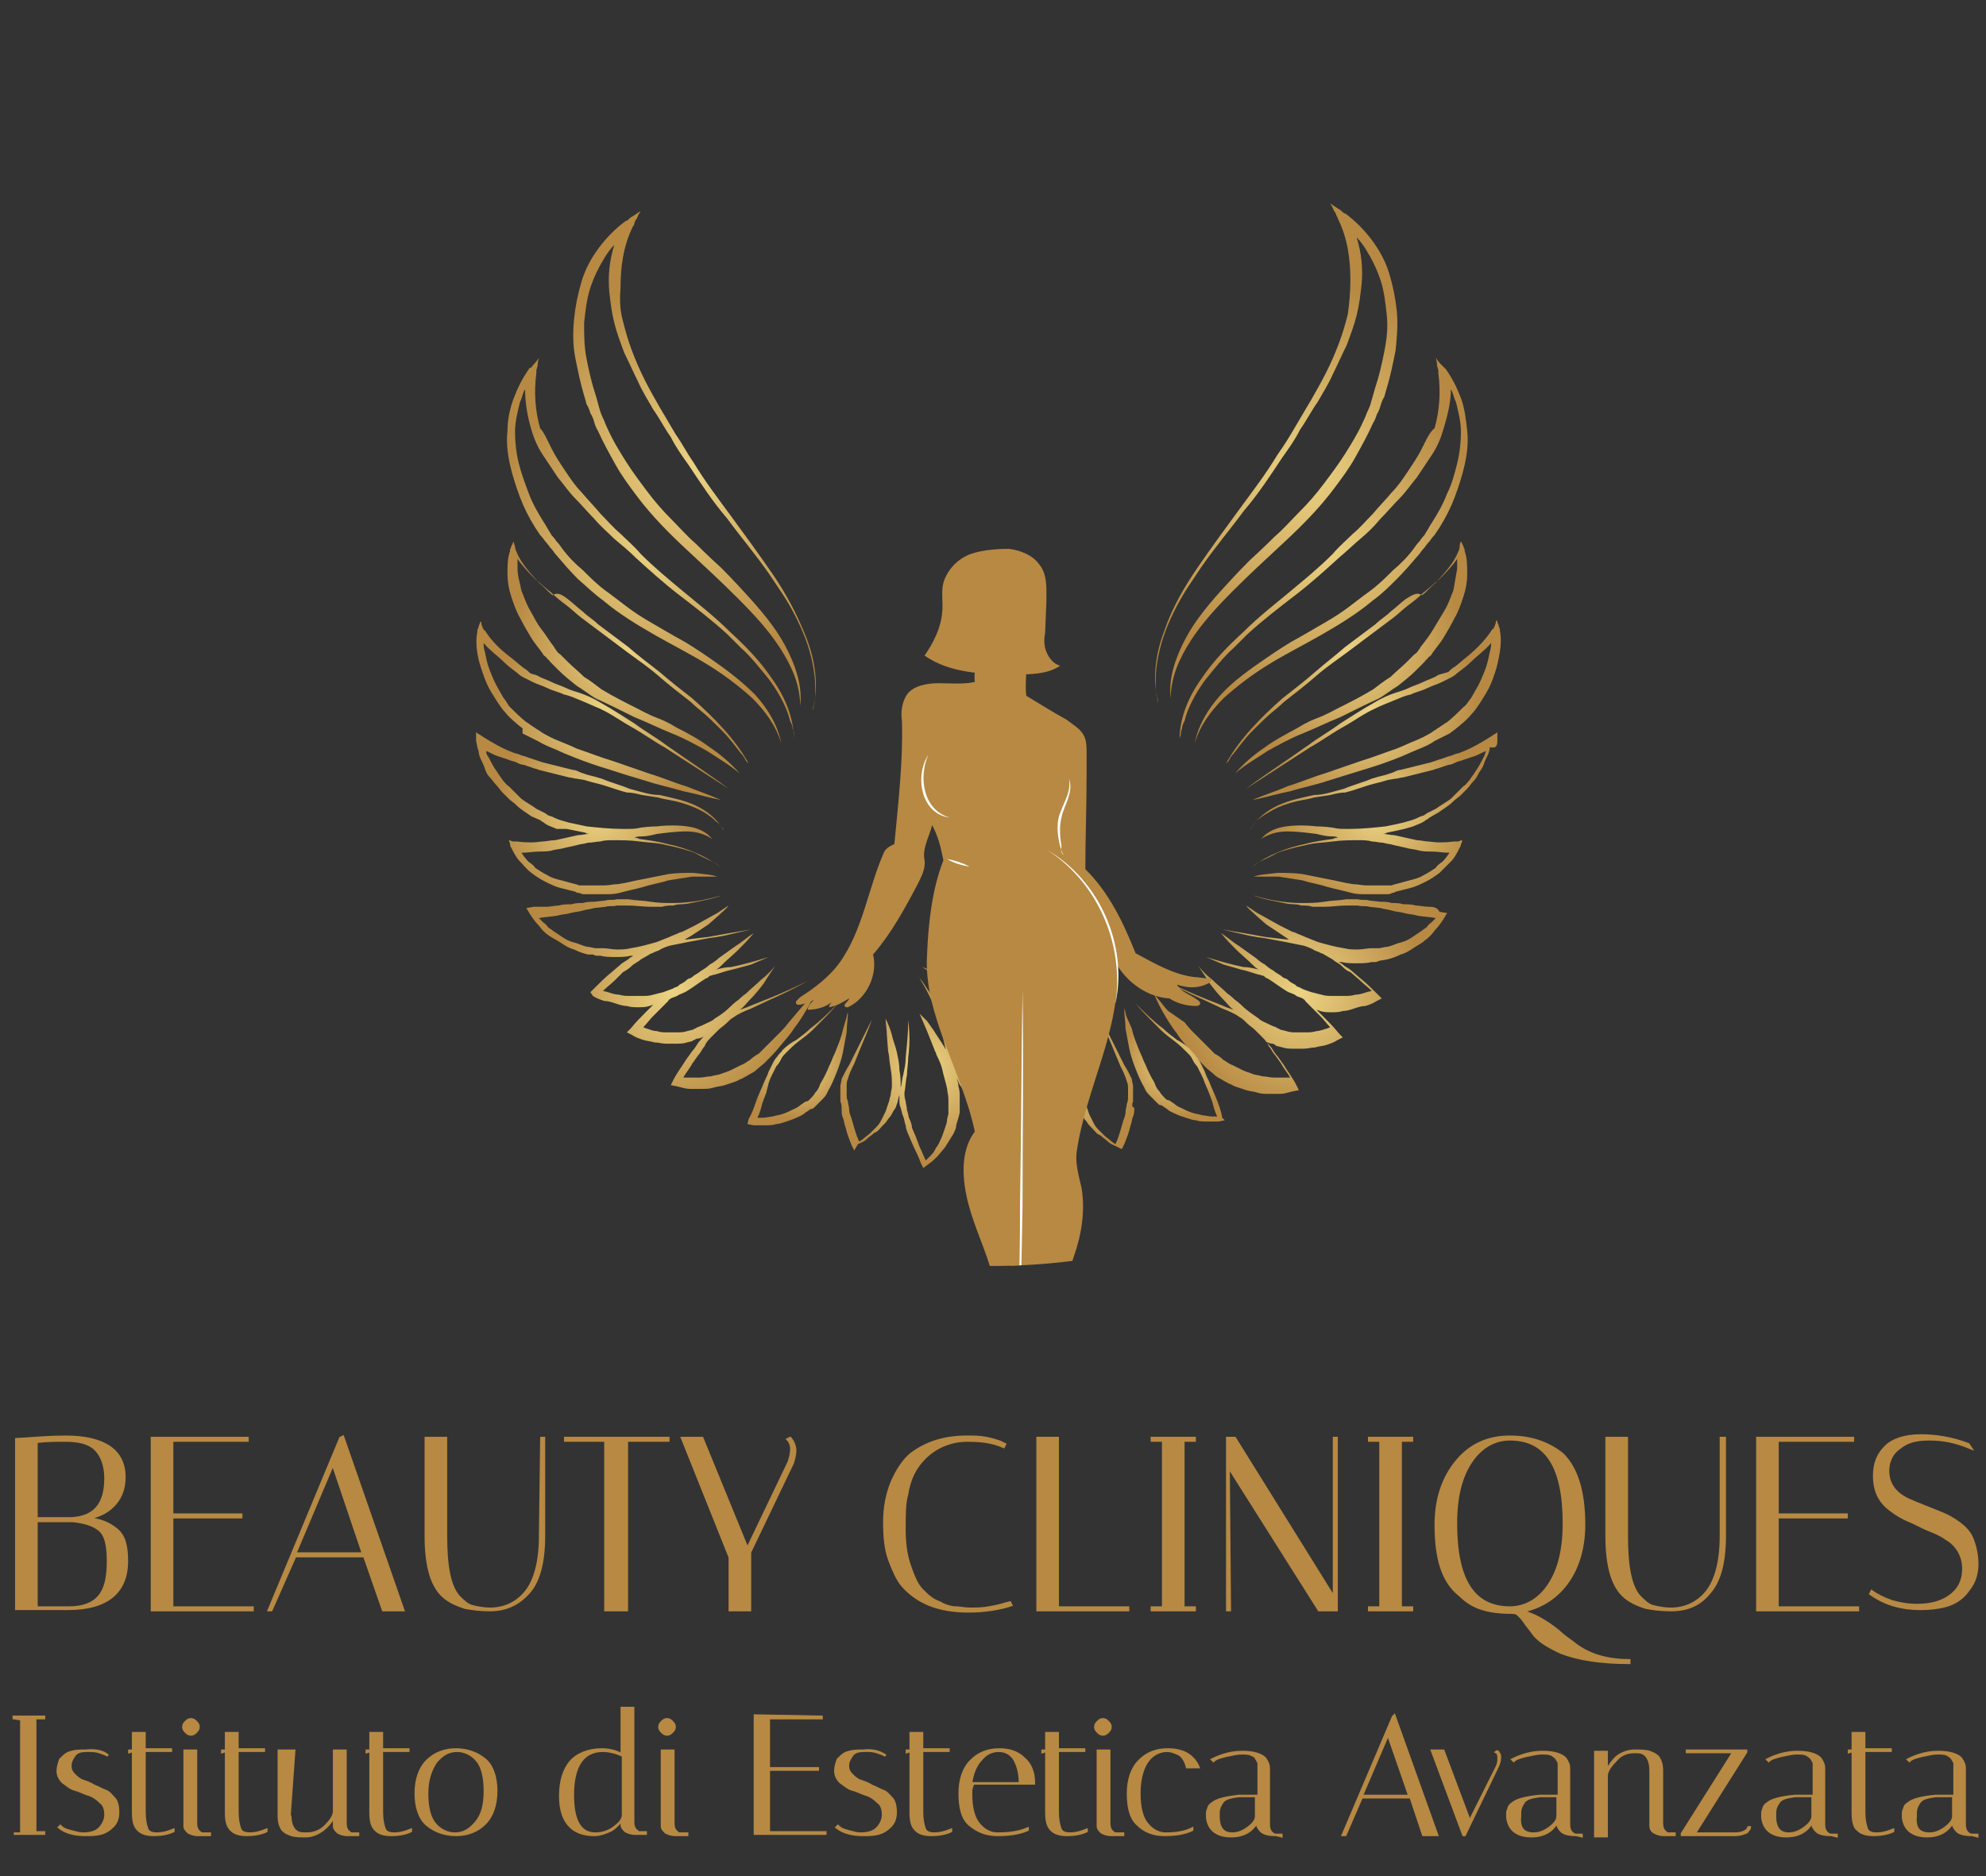 <?xml version="1.0" encoding="utf-8"?>
<!-- Generator: Adobe Illustrator 27.3.1, SVG Export Plug-In . SVG Version: 6.00 Build 0)  -->
<svg version="1.1" id="Livello_2_00000096030553496788121250000003863935571557757356_"
	 xmlns="http://www.w3.org/2000/svg" xmlns:xlink="http://www.w3.org/1999/xlink" x="0px" y="0px" viewBox="0 0 158.1 149.4"
	 style="enable-background:new 0 0 158.1 149.4;" xml:space="preserve">
<rect x="0" y="0" width="158.1" height="149.4" fill="#333333" stroke="none"/>
<style type="text/css">
	.st0{enable-background:new    ;}
	.st1{fill:#B78943;stroke:#B78943;stroke-width:0.2;stroke-miterlimit:10;}
	
		.st2{clip-path:url(#SVGID_00000001621984142980911880000016936123918061885068_);fill:url(#SVGID_00000072273566987256447820000001782074480580028604_);}
	
		.st3{clip-path:url(#SVGID_00000103233225920271319710000000384816915691158711_);fill:url(#SVGID_00000051360528251727730300000008242997520578540202_);}
	
		.st4{clip-path:url(#SVGID_00000010305876587533863270000008697501432746258083_);fill:url(#SVGID_00000022550718845220702320000001821795410435653044_);}
	
		.st5{clip-path:url(#SVGID_00000012451191117140761820000015134570122179659197_);fill:url(#SVGID_00000036209626788443747050000001673799480057141166_);}
	
		.st6{clip-path:url(#SVGID_00000067212282097806528710000005298116410719219384_);fill:url(#SVGID_00000035498193920699849590000006365826882897497489_);}
	
		.st7{clip-path:url(#SVGID_00000082332240813553171940000010274261168622526619_);fill:url(#SVGID_00000132074948662158263680000008517879245426807227_);}
	
		.st8{clip-path:url(#SVGID_00000053521265737361672850000013029600744320496544_);fill:url(#SVGID_00000096037606978668053700000005088912231168498318_);}
	
		.st9{clip-path:url(#SVGID_00000047759928185577730000000016883499363139579047_);fill:url(#SVGID_00000144332536598804979750000003250255017010398394_);}
	
		.st10{clip-path:url(#SVGID_00000091010568165235111570000006255220910677364363_);fill:url(#SVGID_00000181793233913048487410000002005653891277371827_);}
	
		.st11{clip-path:url(#SVGID_00000079472225934248933220000015060294282153571484_);fill:url(#SVGID_00000163766621729253860120000006722246329839739536_);}
	
		.st12{clip-path:url(#SVGID_00000039847418455017066550000006246097458195973555_);fill:url(#SVGID_00000010993232796096695700000016800322258593036222_);}
	
		.st13{clip-path:url(#SVGID_00000148656674159053803830000003972981662161094282_);fill:url(#SVGID_00000078022866792200135040000007695224694585501571_);}
	
		.st14{clip-path:url(#SVGID_00000056393988572476828330000003031816895213289395_);fill:url(#SVGID_00000065035565249789331090000018406348854111586493_);}
	
		.st15{clip-path:url(#SVGID_00000098214686899568207880000005421223623559028899_);fill:url(#SVGID_00000125582477961002427320000010831600834997380994_);}
	
		.st16{clip-path:url(#SVGID_00000141442282497834425000000016646515777320997787_);fill:url(#SVGID_00000005963602837691090500000001244183542346681773_);}
	
		.st17{clip-path:url(#SVGID_00000006709838336407845070000007064269542469843342_);fill:url(#SVGID_00000183927336580635276630000001781814109912328848_);}
	.st18{clip-path:url(#SVGID_00000016762186949574588320000014504695069086590864_);fill:#B78943;}
	.st19{clip-path:url(#SVGID_00000005984143083225693810000004609936790233939349_);fill:#B78943;}
	.st20{clip-path:url(#SVGID_00000079480052200494388840000006842817483260671636_);fill:#B78943;}
	.st21{clip-path:url(#SVGID_00000129921260611111353220000013567663836994907803_);fill:#FFFFFF;}
	.st22{clip-path:url(#SVGID_00000149346721959008630740000001953856780141247906_);fill:#B78943;}
	.st23{clip-path:url(#SVGID_00000037671387156746250240000012722487549355271098_);fill:#FFFFFF;}
	.st24{clip-path:url(#SVGID_00000000184815996318657520000016597496934707909554_);fill:#B78943;}
	.st25{clip-path:url(#SVGID_00000094607842194163153600000009230238785274252160_);fill:#FFFFFF;}
	.st26{clip-path:url(#SVGID_00000078007184080207497130000010201648471143581312_);fill:#B78943;}
	.st27{clip-path:url(#SVGID_00000086673491456150388780000007341021863850487432_);fill:#FFFFFF;}
	.st28{clip-path:url(#SVGID_00000154415629059125941150000003085982310808259768_);fill:#B78943;}
	.st29{clip-path:url(#SVGID_00000096040952158753943150000002395841280707536544_);fill:#FFFFFF;}
</style>
<g class="st0">
	<path class="st1" d="M1.3,114.6c1.5-0.1,2.8-0.2,3.9-0.2c3.1,0,4.7,1.1,4.7,3.2c0,0.8-0.2,1.5-0.7,2.1s-1.2,1-2.2,1.2
		c1,0.1,1.7,0.4,2.3,0.9s0.8,1.3,0.8,2.5c0,2.5-1.6,3.8-4.7,3.8H1.3V114.6z M5.2,114.7c-0.7,0-1.5,0-2.3,0.1v6.1h2.8
		c1.8-0.1,2.7-1.1,2.7-3.2c0-1-0.3-1.8-0.8-2.3C7.1,114.9,6.3,114.7,5.2,114.7z M2.9,128h2.6c1.1,0,1.9-0.3,2.4-0.9s0.7-1.5,0.7-2.8
		s-0.2-2.1-0.7-2.5s-1.2-0.6-2.1-0.7H2.9V128z"/>
	<path class="st1" d="M19.7,114.5v0.2h-6v5.9h5.5v0.2h-5.5v7.2h6.4v0.2h-8v-13.7H19.7z"/>
	<path class="st1" d="M21.6,128.2h-0.2l5.7-13.7l0.2-0.1l4.8,13.8h-1.6l-1.5-4.3h-5.5L21.6,128.2z M26.5,116.6l-3,7.1h5.4
		L26.5,116.6z"/>
</g>
<g class="st0">
	<path class="st1" d="M43.1,114.5h0.2v7.8c0,2.1-0.4,3.6-1.2,4.5s-1.8,1.4-3.1,1.4c-0.8,0-1.5-0.1-2-0.2c-0.6-0.2-1.1-0.4-1.6-0.8
		c-1-0.8-1.5-2.4-1.5-4.9v-7.8h1.6v7.8c0,2.4,0.3,4,1,4.8c0.4,0.4,0.7,0.7,1.1,0.8c0.4,0.1,0.9,0.2,1.4,0.2c1.2,0,2.2-0.5,2.9-1.4
		s1.1-2.4,1.1-4.4L43.1,114.5L43.1,114.5z"/>
</g>
<g class="st0">
	<path class="st1" d="M49.8,128.2h-1.6v-13.5H45v-0.2h8.2v0.2h-3.3v13.5H49.8z"/>
	<path class="st1" d="M62.9,114.5c0.2,0.2,0.4,0.6,0.4,1c0,0.3-0.1,0.7-0.2,1l-3.4,7.1v4.6h-1.6V124l-3.8-9.5h1.6l3.6,8.8l3.3-6.9
		c0.1-0.3,0.2-0.7,0.2-1s-0.1-0.6-0.3-0.8L62.9,114.5z"/>
	<path class="st1" d="M77.1,128.3c-2.4,0-4.1-0.7-5.3-2.1c-0.4-0.5-0.7-1.2-1-2s-0.4-1.8-0.4-3s0.2-2.2,0.6-3.2
		c0.4-0.9,0.9-1.7,1.5-2.2c1.3-1,2.8-1.4,4.5-1.4c0.5,0,1,0,1.5,0.1s0.8,0.2,1.1,0.3L80,115l-0.1,0.2c-0.9-0.4-1.8-0.5-2.9-0.5
		c-1.3,0-2.5,0.5-3.4,1.4c-0.7,0.7-1.2,1.6-1.4,2.9c-0.2,0.7-0.2,1.6-0.2,2.7s0.1,2,0.4,2.9s0.6,1.6,1,2s0.8,0.8,1.4,1
		c0.5,0.3,1,0.4,1.3,0.4s0.7,0.1,1.1,0.1s1,0,1.5-0.1c0.6-0.1,1-0.2,1.3-0.3l0.4-0.1l0.1,0.2C79.6,128.1,78.4,128.3,77.1,128.3z"/>
	<path class="st1" d="M89.8,128.2h-7.2v-13.7h1.6V128h5.6V128.2z"/>
	<path class="st1" d="M91.7,114.7v-0.2h3.4v0.2h-0.9V128h0.9v0.2h-3.4V128h0.9v-13.3H91.7z"/>
	<path class="st1" d="M97.9,128.2h-0.2v-13.7h0.6l7.9,12.7v-12.7h0.2v13.7H105l-7.2-11.4L97.9,128.2L97.9,128.2z"/>
</g>
<g class="st0">
	<path class="st1" d="M109,114.7v-0.2h3.4v0.2h-0.9V128h0.9v0.2H109V128h0.9v-13.3H109z"/>
</g>
<g class="st0">
	<path class="st1" d="M114.3,121.4c0-2.1,0.6-3.8,1.7-5.1c1.1-1.3,2.5-1.9,4.2-1.9s3.1,0.5,4.2,1.4c1.1,1.1,1.7,2.9,1.7,5.6
		c0,1.9-0.5,3.5-1.4,4.7s-2.1,1.9-3.5,2.2c0.8,0.2,1.8,0.7,2.9,1.6c0.4,0.4,0.9,0.7,1.4,1.1c1.1,0.8,2.5,1.2,4.2,1.2v0.2
		c-2.3,0-4.1-0.3-5.4-0.8c-1.1-0.5-1.9-1-2.3-1.6c-0.2-0.3-0.4-0.5-0.6-0.8s-0.3-0.4-0.5-0.6c-0.2-0.2-0.4-0.2-0.6-0.2
		c-0.9,0-1.7-0.1-2.3-0.3c-0.7-0.2-1.3-0.6-1.8-1.1C114.8,125.9,114.3,124,114.3,121.4z M115.9,121.3c0,4.5,1.4,6.7,4.3,6.7
		c1.2,0,2.3-0.6,3.1-1.8s1.2-2.8,1.2-4.9c0-4.5-1.4-6.7-4.3-6.7c-1.2,0-2.3,0.6-3.1,1.8S115.9,119.2,115.9,121.3z"/>
	<path class="st1" d="M137.1,114.5h0.2v7.8c0,2.1-0.4,3.6-1.2,4.5c-0.8,1-1.8,1.4-3.1,1.4c-0.8,0-1.5-0.1-2-0.2
		c-0.6-0.2-1.1-0.4-1.6-0.8c-1-0.8-1.5-2.4-1.5-4.9v-7.8h1.6v7.8c0,2.4,0.3,4,1,4.8c0.4,0.4,0.7,0.7,1.1,0.8
		c0.4,0.1,0.9,0.2,1.4,0.2c1.2,0,2.2-0.5,2.9-1.4s1.1-2.4,1.1-4.4v-7.8H137.1z"/>
</g>
<g class="st0">
	<path class="st1" d="M147.5,114.5v0.2h-6v5.9h5.5v0.2h-5.5v7.2h6.4v0.2h-8v-13.7H147.5z"/>
	<path class="st1" d="M156.9,115.3c-1.2-0.5-2.2-0.7-3.3-0.7s-1.8,0.2-2.4,0.7c-0.6,0.4-0.9,1.1-0.9,1.8c0,1,0.5,1.7,1.4,2.2
		c0.4,0.2,0.9,0.4,1.4,0.6s1,0.4,1.5,0.6s1,0.5,1.4,0.8s0.8,0.7,1,1.2s0.4,1.2,0.4,2s-0.2,1.5-0.7,2.1c-0.4,0.6-1,1-1.6,1.2
		s-1.4,0.3-2.2,0.3c-1.6,0-2.9-0.4-4-1.2l0.1-0.2c0.4,0.3,1,0.6,1.6,0.8c0.7,0.2,1.3,0.3,2,0.3c1,0,1.9-0.2,2.6-0.7s1.1-1.2,1.1-2.2
		s-0.5-1.9-1.4-2.4c-0.4-0.3-0.9-0.5-1.4-0.7s-1-0.5-1.5-0.7s-1-0.5-1.4-0.8c-1-0.7-1.4-1.6-1.4-2.8c0-1,0.3-1.7,0.9-2.3
		c0.6-0.6,1.6-0.9,2.8-0.9s2.5,0.2,3.8,0.7L156.9,115.3z"/>
</g>
<g class="st0">
	<path class="st1" d="M1.1,136.8v-0.1h2.4v0.1H2.8v9.1h0.7v0.1H1.1v0h0.6v-9.1L1.1,136.8L1.1,136.8z"/>
</g>
<g class="st0">
	<path class="st1" d="M8.6,139.8c-0.1-0.1-0.4-0.2-0.7-0.3s-0.6-0.1-0.7-0.1c-0.2,0-0.3,0-0.3,0c-0.5,0-0.8,0.1-1,0.4
		s-0.3,0.5-0.3,0.8s0.1,0.5,0.3,0.7c0.2,0.2,0.4,0.4,0.7,0.5s0.6,0.2,0.9,0.4c0.3,0.1,0.6,0.3,0.9,0.4c0.3,0.1,0.5,0.4,0.7,0.6
		s0.3,0.6,0.3,1.1c0,0.4-0.1,0.8-0.4,1.1c-0.3,0.3-0.6,0.5-1,0.6s-0.8,0.1-1.2,0.1c-0.9,0-1.6-0.2-2.1-0.6l0.1-0.1
		c0.2,0.2,0.4,0.3,0.8,0.4c0.4,0.1,0.7,0.2,1,0.2c0.5,0,1-0.1,1.3-0.4c0.3-0.3,0.5-0.7,0.5-1.1c0-0.4-0.1-0.8-0.4-1
		c-0.3-0.3-0.6-0.5-0.9-0.6c-0.4-0.1-0.7-0.3-1.1-0.4s-0.7-0.4-1-0.6c-0.3-0.3-0.4-0.6-0.4-0.9c0-0.3,0.1-0.6,0.2-0.9
		c0.2-0.2,0.4-0.4,0.6-0.5c0.5-0.2,0.9-0.2,1.4-0.2C7.7,139.3,8.3,139.5,8.6,139.8L8.6,139.8z"/>
</g>
<g class="st0">
	<path class="st1" d="M10.3,139.5v-0.1h0.3V138h0.9v1.3h2.1v0.1h-2.1v4.9c0,0.6,0.1,1,0.2,1.3c0.1,0.3,0.4,0.4,0.8,0.4
		c0.4,0,0.8-0.1,1.3-0.3v0.1c-0.4,0.2-1,0.3-1.5,0.3c-0.6,0-1-0.1-1.3-0.4s-0.4-0.7-0.4-1.4v-4.9L10.3,139.5L10.3,139.5z"/>
</g>
<g class="st0">
	<path class="st1" d="M14.8,137.9c-0.1-0.1-0.2-0.2-0.2-0.4s0.1-0.3,0.2-0.4c0.1-0.1,0.2-0.2,0.4-0.2s0.3,0.1,0.4,0.2
		c0.1,0.1,0.2,0.2,0.2,0.4s-0.1,0.3-0.2,0.4s-0.2,0.2-0.4,0.2S14.9,138,14.8,137.9z M15.8,146.1c-0.4,0-0.6-0.1-0.8-0.2
		c-0.2-0.2-0.3-0.3-0.3-0.5v-0.2v-5.8h0.9v5.8c0,0.3,0.1,0.5,0.2,0.6c0.1,0.1,0.2,0.2,0.3,0.2h0.2h0.4v0.1L15.8,146.1L15.8,146.1z"
		/>
	<path class="st1" d="M17.7,139.5v-0.1H18V138h0.9v1.3H21v0.1h-2.1v4.9c0,0.6,0.1,1,0.2,1.3s0.4,0.4,0.8,0.4s0.8-0.1,1.3-0.3v0.1
		c-0.4,0.2-1,0.3-1.5,0.3c-0.6,0-1-0.1-1.3-0.4S18,145,18,144.3v-4.9L17.7,139.5L17.7,139.5z"/>
	<path class="st1" d="M23.1,144.5c0,0.7,0.2,1.2,0.6,1.4c0.2,0.1,0.4,0.1,0.7,0.1c0.6,0,1.1-0.2,1.5-0.6c0.4-0.4,0.7-0.8,0.7-1.2
		v-4.8h0.9v5.8c0,0.3,0.1,0.5,0.2,0.6s0.2,0.2,0.3,0.2h0.1h0.4v0.1h-0.8c-0.4,0-0.6-0.1-0.8-0.2c-0.2-0.2-0.3-0.3-0.3-0.5v-0.2v-0.6
		c-0.2,0.4-0.4,0.7-0.9,1.1c-0.4,0.3-0.9,0.5-1.3,0.5c-0.5,0-0.9,0-1.2-0.1c-0.3-0.1-0.5-0.2-0.7-0.4c-0.2-0.3-0.3-0.6-0.3-1.1v-5.2
		h0.9C23.1,139.4,23.1,144.5,23.1,144.5z"/>
</g>
<g class="st0">
	<path class="st1" d="M29.2,139.5v-0.1h0.3V138h0.9v1.3h2.1v0.1h-2.1v4.9c0,0.6,0.1,1,0.2,1.3s0.4,0.4,0.8,0.4s0.8-0.1,1.3-0.3v0.1
		c-0.4,0.2-1,0.3-1.5,0.3c-0.6,0-1-0.1-1.3-0.4s-0.4-0.7-0.4-1.4v-4.9L29.2,139.5L29.2,139.5z"/>
</g>
<g class="st0">
	<path class="st1" d="M36.3,146.1c-0.9,0-1.7-0.3-2.3-0.8s-0.9-1.4-0.9-2.5s0.3-2,0.9-2.6c0.6-0.6,1.4-0.9,2.3-0.9
		c0.9,0,1.7,0.3,2.3,0.8s0.9,1.4,0.9,2.5s-0.3,2-0.9,2.6S37.2,146.1,36.3,146.1z M36.4,139.4c-0.7,0-1.2,0.3-1.7,0.9
		c-0.4,0.6-0.7,1.4-0.7,2.5s0.2,1.9,0.6,2.4c0.4,0.5,1,0.8,1.6,0.8c0.7,0,1.2-0.3,1.7-0.9s0.7-1.4,0.7-2.5s-0.2-1.9-0.6-2.4
		C37.6,139.7,37,139.4,36.4,139.4z"/>
</g>
<g class="st0">
	<path class="st1" d="M44.6,143c0-1.2,0.3-2.1,0.8-2.7s1.4-1,2.5-1c0.5,0,1.1,0.1,1.6,0.4V136h0.9v9.1c0,0.3,0.1,0.5,0.2,0.6
		s0.2,0.2,0.3,0.2H51h0.4v0.1h-0.8c-0.4,0-0.6-0.1-0.8-0.2c-0.2-0.2-0.3-0.3-0.3-0.5v-0.2v-0.2c-0.2,0.3-0.5,0.6-0.8,0.8
		c-0.4,0.2-0.9,0.4-1.4,0.4C45.5,146.1,44.6,145,44.6,143z M47.4,146c0.6,0,1.1-0.2,1.5-0.5s0.7-0.6,0.7-1v-4.7
		c-0.6-0.3-1.2-0.4-1.6-0.4c-0.8,0-1.4,0.3-1.8,0.9s-0.6,1.5-0.6,2.6C45.6,145,46.2,146,47.4,146z"/>
</g>
<g class="st0">
	<path class="st1" d="M52.7,137.9c-0.1-0.1-0.2-0.2-0.2-0.4s0.1-0.3,0.2-0.4c0.1-0.1,0.2-0.2,0.4-0.2s0.3,0.1,0.4,0.2
		c0.1,0.1,0.2,0.2,0.2,0.4s-0.1,0.3-0.2,0.4s-0.2,0.2-0.4,0.2S52.8,138,52.7,137.9z M53.8,146.1c-0.4,0-0.6-0.1-0.8-0.2
		c-0.2-0.2-0.3-0.3-0.3-0.5v-0.2v-5.8h0.9v5.8c0,0.3,0.1,0.5,0.2,0.6c0.1,0.1,0.2,0.2,0.3,0.2h0.2h0.4v0.1L53.8,146.1L53.8,146.1z"
		/>
</g>
<g class="st0">
	<path class="st1" d="M65.4,136.7v0.1h-4.2v4h3.9v0.1h-3.9v5h4.5v0.1h-5.6v-9.4L65.4,136.7L65.4,136.7z"/>
</g>
<g class="st0">
	<path class="st1" d="M70.5,139.8c-0.1-0.1-0.4-0.2-0.7-0.3c-0.3-0.1-0.6-0.1-0.7-0.1c-0.2,0-0.3,0-0.3,0c-0.5,0-0.8,0.1-1,0.4
		s-0.3,0.5-0.3,0.8s0.1,0.5,0.3,0.7c0.2,0.2,0.4,0.4,0.7,0.5s0.6,0.2,0.9,0.4c0.3,0.1,0.6,0.3,0.9,0.4c0.3,0.1,0.5,0.4,0.7,0.6
		s0.3,0.6,0.3,1.1c0,0.4-0.1,0.8-0.4,1.1s-0.6,0.5-1,0.6s-0.8,0.1-1.2,0.1c-0.9,0-1.6-0.2-2.1-0.6l0.1-0.1c0.2,0.2,0.4,0.3,0.8,0.4
		c0.4,0.1,0.7,0.2,1,0.2c0.5,0,1-0.1,1.3-0.4c0.3-0.3,0.5-0.7,0.5-1.1c0-0.4-0.1-0.8-0.4-1c-0.3-0.3-0.6-0.5-0.9-0.6
		c-0.4-0.1-0.7-0.3-1.1-0.4s-0.7-0.4-1-0.6c-0.3-0.3-0.4-0.6-0.4-0.9c0-0.3,0.1-0.6,0.2-0.9c0.2-0.2,0.4-0.4,0.6-0.5
		c0.5-0.2,0.9-0.2,1.4-0.2C69.5,139.3,70.1,139.5,70.5,139.8L70.5,139.8z"/>
</g>
<g class="st0">
	<path class="st1" d="M72.2,139.5v-0.1h0.3V138h0.9v1.3h2.1v0.1h-2.1v4.9c0,0.6,0.1,1,0.2,1.3s0.4,0.4,0.8,0.4s0.8-0.1,1.3-0.3v0.1
		c-0.4,0.2-1,0.3-1.5,0.3c-0.6,0-1-0.1-1.3-0.4s-0.4-0.7-0.4-1.4v-4.9L72.2,139.5L72.2,139.5z"/>
</g>
<g class="st0">
	<path class="st1" d="M77.3,142.8c0,1.1,0.2,1.9,0.6,2.4s0.9,0.8,1.5,0.8c0.9,0,1.7-0.1,2.4-0.4v0.1c-0.7,0.3-1.5,0.4-2.4,0.4
		s-1.6-0.3-2.2-0.8s-0.8-1.4-0.8-2.5s0.3-2,0.9-2.6s1.3-0.9,2.3-0.9c0.7,0,1.4,0.2,1.9,0.7c0.5,0.4,0.8,1.1,0.8,1.9v0.1h-4.8
		C77.3,142.3,77.3,142.6,77.3,142.8z M80.7,140c-0.3-0.4-0.7-0.6-1.2-0.6s-1,0.2-1.4,0.7c-0.4,0.4-0.7,1.1-0.8,1.9h3.9
		C81.2,141.1,81,140.5,80.7,140z"/>
</g>
<g class="st0">
	<path class="st1" d="M83,139.5v-0.1h0.3V138h0.9v1.3h2.1v0.1h-2.1v4.9c0,0.6,0.1,1,0.2,1.3s0.4,0.4,0.8,0.4s0.8-0.1,1.3-0.3v0.1
		c-0.4,0.2-1,0.3-1.5,0.3c-0.6,0-1-0.1-1.3-0.4s-0.4-0.7-0.4-1.4v-4.9L83,139.5L83,139.5z"/>
</g>
<g class="st0">
	<path class="st1" d="M87.4,137.9c-0.1-0.1-0.2-0.2-0.2-0.4s0.1-0.3,0.2-0.4c0.1-0.1,0.2-0.2,0.4-0.2s0.3,0.1,0.4,0.2
		c0.1,0.1,0.2,0.2,0.2,0.4s-0.1,0.3-0.2,0.4c-0.1,0.1-0.2,0.2-0.4,0.2S87.5,138,87.4,137.9z M88.5,146.1c-0.4,0-0.6-0.1-0.8-0.2
		c-0.2-0.2-0.3-0.3-0.3-0.5v-0.2v-5.8h0.9v5.8c0,0.3,0.1,0.5,0.2,0.6s0.2,0.2,0.3,0.2H89h0.4v0.1L88.5,146.1L88.5,146.1z"/>
</g>
<g class="st0">
	<path class="st1" d="M92.9,139.4c-0.6,0-1.2,0.3-1.6,0.9c-0.4,0.6-0.6,1.5-0.6,2.5c0,1.1,0.2,1.9,0.6,2.4s0.9,0.8,1.5,0.8
		c0.8,0,1.5-0.1,2.1-0.4v0.1c-0.6,0.3-1.4,0.4-2.2,0.4c-0.9,0-1.6-0.3-2.1-0.8c-0.6-0.5-0.8-1.4-0.8-2.5s0.3-2,0.9-2.6
		s1.3-0.9,2.3-0.9c0.5,0,1,0.1,1.4,0.3s0.8,0.6,1,1.1h-0.9c-0.1-0.4-0.3-0.8-0.6-1C93.5,139.5,93.2,139.4,92.9,139.4z"/>
</g>
<g class="st0">
	<path class="st1" d="M101.6,146.1c-0.6,0-1-0.1-1.2-0.3s-0.3-0.4-0.3-0.5V145c-0.4,0.8-1.1,1.2-2.1,1.2c-1.1,0-1.8-0.5-1.9-1.5
		c0-0.1,0-0.2,0-0.3s0-0.2,0.1-0.4c0-0.1,0.1-0.3,0.3-0.4c0.3-0.3,1.1-0.5,2.2-0.6c0.3,0,0.5,0,0.8,0c0.2,0,0.5,0,0.7,0v-2.2v-0.1
		c0-0.1,0-0.2,0-0.3s-0.1-0.2-0.2-0.4s-0.2-0.2-0.4-0.3c-0.2-0.1-0.5-0.1-0.8-0.1s-0.7,0.1-1.2,0.2c-0.4,0.1-0.8,0.2-1,0.4l-0.1-0.1
		c0.8-0.4,1.6-0.6,2.4-0.6c0.9,0,1.5,0.2,1.8,0.5c0.2,0.3,0.3,0.5,0.3,0.8v4.5c0,0.3,0.1,0.5,0.2,0.6S101.4,146.1,101.6,146.1
		L101.6,146.1l0.4,0v0.1L101.6,146.1L101.6,146.1z M98.1,146c0.5,0,0.9-0.2,1.3-0.5s0.6-0.6,0.6-0.9V143c-0.2,0-0.5,0-0.7,0
		s-0.5,0-0.7,0c-0.7,0.1-1.1,0.2-1.3,0.5S97,144,97,144.4c0,0.1,0,0.2,0,0.2C97,145.6,97.4,146,98.1,146z"/>
</g>
<g class="st0">
	<path class="st1" d="M107.1,146.1h-0.2l4-9.4l0.1-0.1l3.4,9.5h-1.1l-1-3h-3.9L107.1,146.1z M110.5,138.1l-2.1,4.9h3.8L110.5,138.1z
		"/>
</g>
<g class="st0">
	<path class="st1" d="M119.1,139.5L119.1,139.5c0.1-0.1,0.2,0,0.2,0.1c0.1,0.1,0.1,0.2,0.1,0.2c0,0.1,0,0.1,0,0.2
		c0,0.2-0.1,0.5-0.2,0.7l-2.6,5.4h-0.1l-2.5-6.7h0.9l2.1,5.6l2.1-4.2c0.1-0.2,0.2-0.4,0.2-0.7C119.3,139.8,119.3,139.6,119.1,139.5z
		"/>
	<path class="st1" d="M125.5,146.1c-0.6,0-1-0.1-1.2-0.3s-0.3-0.4-0.3-0.5V145c-0.4,0.8-1.1,1.2-2.1,1.2c-1.1,0-1.8-0.5-1.9-1.5
		c0-0.1,0-0.2,0-0.3s0-0.2,0.1-0.4c0-0.1,0.1-0.3,0.3-0.4c0.3-0.3,1.1-0.5,2.2-0.6c0.3,0,0.5,0,0.8,0c0.2,0,0.5,0,0.7,0v-2.2v-0.1
		c0-0.1,0-0.2,0-0.3s-0.1-0.2-0.2-0.4c-0.1-0.1-0.2-0.2-0.4-0.3c-0.2-0.1-0.5-0.1-0.8-0.1s-0.7,0.1-1.2,0.2c-0.4,0.1-0.8,0.2-1,0.4
		l-0.1-0.1c0.8-0.4,1.6-0.6,2.4-0.6c0.9,0,1.5,0.2,1.8,0.5c0.2,0.3,0.3,0.5,0.3,0.8v4.5c0,0.3,0.1,0.5,0.2,0.6
		S125.3,146.1,125.5,146.1L125.5,146.1l0.4,0v0.1L125.5,146.1L125.5,146.1z M122.1,146c0.5,0,0.9-0.2,1.3-0.5s0.6-0.6,0.6-0.9V143
		c-0.2,0-0.5,0-0.7,0s-0.5,0-0.7,0c-0.7,0.1-1.1,0.2-1.3,0.5s-0.3,0.5-0.3,0.9c0,0.1,0,0.2,0,0.2C120.9,145.6,121.3,146,122.1,146z"
		/>
</g>
<g class="st0">
	<path class="st1" d="M132.5,146.1c-0.4,0-0.6-0.1-0.8-0.2s-0.3-0.3-0.3-0.5v-0.2V141c0-0.7-0.2-1.2-0.6-1.4
		c-0.2-0.1-0.4-0.1-0.7-0.1c-0.6,0-1.1,0.2-1.5,0.7c-0.5,0.5-0.7,0.9-0.7,1.2v4.8H127v-6.7h0.9v1.5c0.2-0.4,0.4-0.7,0.8-1.1
		c0.4-0.3,0.9-0.5,1.4-0.5s0.9,0,1.2,0.1s0.5,0.2,0.7,0.4c0.2,0.3,0.3,0.6,0.3,1.1v4.2c0,0.3,0.1,0.5,0.2,0.6
		c0.1,0.1,0.2,0.2,0.3,0.2h0.1h0.4v0.1L132.5,146.1L132.5,146.1z"/>
	<path class="st1" d="M134.3,139.5v-0.1h4.7v0.1l-4.1,6.5h3.2c0.6,0,1-0.2,1.1-0.5h0.1c0,0,0,0.1-0.1,0.2s-0.1,0.2-0.2,0.2
		c-0.2,0.1-0.5,0.2-0.9,0.2h-4.2V146l4.1-6.5H134.3z"/>
	<path class="st1" d="M145.8,146.1c-0.6,0-1-0.1-1.2-0.3s-0.3-0.4-0.3-0.5V145c-0.4,0.8-1.1,1.2-2.1,1.2c-1.1,0-1.8-0.5-1.9-1.5
		c0-0.1,0-0.2,0-0.3s0-0.2,0.1-0.4c0-0.1,0.1-0.3,0.3-0.4c0.3-0.3,1.1-0.5,2.2-0.6c0.3,0,0.6,0,0.8,0s0.5,0,0.7,0v-2.2v-0.1
		c0-0.1,0-0.2,0-0.3s-0.1-0.2-0.2-0.4c-0.1-0.1-0.2-0.2-0.4-0.3s-0.5-0.1-0.8-0.1s-0.7,0.1-1.2,0.2c-0.4,0.1-0.8,0.2-1,0.4l-0.1-0.1
		c0.8-0.4,1.6-0.6,2.4-0.6c0.9,0,1.5,0.2,1.8,0.5c0.2,0.3,0.3,0.5,0.3,0.8v4.5c0,0.3,0.1,0.5,0.2,0.6S145.6,146.1,145.8,146.1
		L145.8,146.1l0.4,0v0.1L145.8,146.1L145.8,146.1z M142.4,146c0.5,0,0.9-0.2,1.3-0.5c0.4-0.3,0.6-0.6,0.6-0.9V143
		c-0.2,0-0.5,0-0.7,0s-0.5,0-0.7,0c-0.7,0.1-1.1,0.2-1.3,0.5s-0.3,0.5-0.3,0.9c0,0.1,0,0.2,0,0.2C141.3,145.6,141.7,146,142.4,146z"
		/>
</g>
<g class="st0">
	<path class="st1" d="M147.2,139.5v-0.1h0.3V138h0.9v1.3h2.1v0.1h-2.1v4.9c0,0.6,0.1,1,0.2,1.3c0.1,0.3,0.4,0.4,0.8,0.4
		c0.4,0,0.8-0.1,1.3-0.3v0.1c-0.4,0.2-1,0.3-1.5,0.3c-0.6,0-1-0.1-1.3-0.4c-0.3-0.2-0.4-0.7-0.4-1.4v-4.9L147.2,139.5L147.2,139.5z"
		/>
</g>
<g class="st0">
	<path class="st1" d="M157,146.1c-0.6,0-1-0.1-1.2-0.3s-0.3-0.4-0.3-0.5V145c-0.4,0.8-1.1,1.2-2.1,1.2c-1.1,0-1.8-0.5-1.9-1.5
		c0-0.1,0-0.2,0-0.3s0-0.2,0.1-0.4c0-0.1,0.1-0.3,0.3-0.4c0.3-0.3,1.1-0.5,2.2-0.6c0.3,0,0.5,0,0.8,0c0.2,0,0.5,0,0.7,0v-2.2v-0.1
		c0-0.1,0-0.2,0-0.3s-0.1-0.2-0.2-0.4c-0.1-0.1-0.2-0.2-0.4-0.3s-0.5-0.1-0.8-0.1s-0.7,0.1-1.2,0.2c-0.4,0.1-0.8,0.2-1,0.4l-0.1-0.1
		c0.8-0.4,1.6-0.6,2.4-0.6c0.9,0,1.5,0.2,1.8,0.5c0.2,0.3,0.3,0.5,0.3,0.8v4.5c0,0.3,0.1,0.5,0.2,0.6
		C156.7,146,156.8,146.1,157,146.1L157,146.1l0.4,0v0.1L157,146.1L157,146.1z M153.6,146c0.5,0,0.9-0.2,1.3-0.5s0.6-0.6,0.6-0.9V143
		c-0.2,0-0.5,0-0.7,0s-0.5,0-0.7,0c-0.7,0.1-1.1,0.2-1.3,0.5s-0.3,0.5-0.3,0.9c0,0.1,0,0.2,0,0.2C152.4,145.6,152.8,146,153.6,146z"
		/>
</g>
<g>
	<g>
		<defs>
			<circle id="SVGID_1_" cx="79" cy="50.4" r="50.4"/>
		</defs>
		<clipPath id="SVGID_00000177456466108744278110000009009293647946933951_">
			<use xlink:href="#SVGID_1_"  style="overflow:visible;"/>
		</clipPath>
		
			<radialGradient id="SVGID_00000001639097268990649090000007301180726894502033_" cx="105.22" cy="489.56" r="13.549" gradientTransform="matrix(1 0 0 1 0 -446)" gradientUnits="userSpaceOnUse">
			<stop  offset="0" style="stop-color:#ECD080"/>
			<stop  offset="0" style="stop-color:#FBF6C6"/>
			<stop  offset="0" style="stop-color:#F7EDB4"/>
			<stop  offset="0" style="stop-color:#EDD588"/>
			<stop  offset="0" style="stop-color:#ECD383"/>
			<stop  offset="1" style="stop-color:#B78943"/>
		</radialGradient>
		
			<path style="clip-path:url(#SVGID_00000177456466108744278110000009009293647946933951_);fill:url(#SVGID_00000001639097268990649090000007301180726894502033_);" d="
			M113.2,35.7c-0.3,0.6-0.7,1.2-1.1,1.8s-0.8,1.2-1.3,1.7c-0.5,0.6-1,1.1-1.5,1.7c-0.5,0.5-1,1.1-1.6,1.6c-0.5,0.5-1.1,1-1.6,1.6
			c-1.1,1.1-2.2,2-3.4,3c-1.2,1-2.5,2-3.7,3.2c-1.2,1.1-2.4,2.3-3.4,3.8c-1,1.4-1.7,3.1-1.7,4.8c0,0,0-0.2,0.1-0.4
			c0-0.1,0-0.3,0.1-0.5c0-0.2,0.1-0.4,0.2-0.6c0.2-0.9,0.8-2.1,1.6-3.2c0.8-1,1.6-2,2.3-2.6c0.7-0.7,1.1-1.1,1.1-1.1
			c1.2-1.1,2.5-2.1,3.8-3.1s2.4-2,3.5-3c0.6-0.5,1.1-1,1.7-1.5s1.1-1,1.6-1.6c0.5-0.5,1-1.1,1.5-1.6s0.9-1.1,1.4-1.7
			c0.4-0.6,0.8-1.2,1.2-1.8c0.4-0.6,0.7-1.3,0.9-2c0.3-1,0.6-2.1,0.6-3.2c0.2,0.3,0.2,0.6,0.4,1c0.2,0.8,0.4,1.6,0.4,2.4
			c0,0.8-0.1,1.7-0.3,2.5c-0.2,0.8-0.4,1.6-0.8,2.4c-0.3,0.8-0.7,1.5-1.2,2.3c0,0-0.2,0.3-0.3,0.5c-0.2,0.3-0.3,0.5-0.3,0.5
			s-0.2,0.2-0.4,0.5c-0.2,0.2-0.4,0.5-0.4,0.5c-0.5,0.7-1.1,1.3-1.7,1.8c-0.6,0.6-1.2,1.2-1.9,1.7c-0.7,0.5-1.3,1-2,1.5
			s-1.4,0.9-2.1,1.3c0,0-1,0.6-2.1,1.2c-1,0.6-2,1.3-2,1.3c-1.3,0.9-2.6,1.8-3.6,2.9c-1,1.1-1.8,2.4-2.1,3.9
			c0.4-1.4,1.3-2.6,2.3-3.6c1.1-1,2.3-1.9,3.6-2.7s2.7-1.5,4.1-2.3s2.9-1.7,4.2-2.8c0.7-0.5,1.3-1.1,1.9-1.7c0.6-0.6,1.2-1.3,1.8-2
			c0,0,0.2-0.3,0.4-0.5c0.2-0.3,0.4-0.5,0.4-0.5s0.2-0.3,0.4-0.5c0.2-0.3,0.4-0.6,0.4-0.6c0.5-0.8,0.9-1.6,1.2-2.4
			c0.3-0.8,0.6-1.7,0.8-2.6s0.3-1.8,0.2-2.7s-0.2-1.8-0.5-2.6c-0.3-0.8-0.7-1.6-1.2-2.3l-0.1-0.1c0,0-0.2-0.2-0.3-0.3
			c-0.2-0.2-0.4-0.5-0.4-0.5s0.1,0.3,0.1,0.6c0,0.1,0.1,0.3,0.1,0.4s0,0.2,0,0.2c0.2,1.5,0.1,3-0.3,4.4
			C113.8,34.4,113.5,35.1,113.2,35.7L113.2,35.7z"/>
	</g>
	<g>
		<defs>
			<circle id="SVGID_00000154425532737559846580000009080702858323636658_" cx="79" cy="50.4" r="50.4"/>
		</defs>
		<clipPath id="SVGID_00000069397193254764569530000008116005137976055444_">
			<use xlink:href="#SVGID_00000154425532737559846580000009080702858323636658_"  style="overflow:visible;"/>
		</clipPath>
		
			<radialGradient id="SVGID_00000072246535784871355840000016674953604476242314_" cx="107.26" cy="497.94" r="9.515" gradientTransform="matrix(1 0 0 1 0 -446)" gradientUnits="userSpaceOnUse">
			<stop  offset="0" style="stop-color:#ECD080"/>
			<stop  offset="0" style="stop-color:#FBF6C6"/>
			<stop  offset="0" style="stop-color:#F7EDB4"/>
			<stop  offset="0" style="stop-color:#EDD588"/>
			<stop  offset="0" style="stop-color:#ECD383"/>
			<stop  offset="1" style="stop-color:#B78943"/>
		</radialGradient>
		
			<path style="clip-path:url(#SVGID_00000069397193254764569530000008116005137976055444_);fill:url(#SVGID_00000072246535784871355840000016674953604476242314_);" d="
			M111.9,47.7c-0.4,0.3-0.8,0.7-1.2,1c-0.4,0.4-0.8,0.6-1.2,1c-0.4,0.3-0.8,0.6-1.2,0.9c-0.4,0.3-0.8,0.6-1.2,0.9
			c-0.8,0.7-1.6,1.3-2.4,2s-1.7,1.4-2.6,2.1c-1.7,1.5-3.4,3.2-4.5,5.2c0,0,0.1-0.1,0.2-0.2c0.1-0.2,0.2-0.4,0.4-0.6
			c0.4-0.5,0.9-1.2,1.5-1.8s1.2-1.2,1.7-1.6c0.5-0.4,0.8-0.7,0.8-0.7c0.9-0.7,1.8-1.4,2.6-2.1c0.8-0.7,1.7-1.3,2.5-1.9
			c0.4-0.3,0.8-0.6,1.2-0.9l1.2-0.9c0.4-0.3,0.8-0.6,1.2-0.9c0.4-0.3,0.8-0.7,1.2-1c0.4-0.3,0.8-0.6,1.2-1c0.4-0.3,0.8-0.7,1.2-1
			c0.5-0.5,1.1-1.1,1.5-1.7v0.4v0.4c-0.1,0.6-0.2,1.1-0.3,1.7c-0.2,0.5-0.4,1.1-0.7,1.6c-0.3,0.5-0.6,1-0.9,1.5s-0.6,0.9-1,1.4
			c0,0-0.1,0.2-0.2,0.3c-0.1,0.2-0.3,0.3-0.3,0.3s-0.2,0.2-0.3,0.3c-0.2,0.2-0.3,0.3-0.3,0.3c-0.4,0.4-0.9,0.8-1.3,1.2
			c-0.5,0.3-1,0.7-1.4,1c-1,0.6-2,1.1-3,1.6c0,0-0.7,0.4-1.5,0.7s-1.4,0.7-1.4,0.7c-0.9,0.5-1.9,1-2.7,1.6c-0.9,0.6-1.7,1.3-2.4,2.1
			c0.8-0.7,1.7-1.2,2.6-1.8c0.9-0.5,1.8-1,2.8-1.4s2-0.9,3-1.3c1-0.5,2-1,3.1-1.5c0.5-0.3,1-0.7,1.5-1c0.5-0.4,1-0.8,1.4-1.2
			c0,0,0.2-0.2,0.3-0.3c0.2-0.2,0.3-0.3,0.3-0.3s0,0,0.1-0.1s0.1-0.2,0.2-0.2c0.1-0.2,0.3-0.3,0.3-0.3c0.3-0.5,0.7-0.9,1-1.4
			s0.6-1,0.9-1.6c0.3-0.5,0.5-1.1,0.7-1.7c0.2-0.6,0.3-1.2,0.3-1.8s0-1.3-0.2-1.8c0,0,0,0,0-0.1s-0.1-0.2-0.1-0.3
			c-0.1-0.2-0.2-0.4-0.2-0.4s-0.1,0.2-0.1,0.4s-0.1,0.4-0.1,0.4c-0.4,1-1.1,1.7-1.8,2.5c-0.4,0.3-0.7,0.7-1.1,1
			C112.8,47.1,112.4,47.4,111.9,47.7L111.9,47.7z"/>
	</g>
	<g>
		<defs>
			<circle id="SVGID_00000041978752218517704200000014377031832490686885_" cx="79" cy="50.4" r="50.4"/>
		</defs>
		<clipPath id="SVGID_00000128447110324203367840000009969876465416597126_">
			<use xlink:href="#SVGID_00000041978752218517704200000014377031832490686885_"  style="overflow:visible;"/>
		</clipPath>
		
			<radialGradient id="SVGID_00000137842368813883454690000016239918914957534631_" cx="109.114" cy="502.585" r="8.706" gradientTransform="matrix(1 0 0 1 0 -446)" gradientUnits="userSpaceOnUse">
			<stop  offset="0" style="stop-color:#ECD080"/>
			<stop  offset="0" style="stop-color:#FBF6C6"/>
			<stop  offset="0" style="stop-color:#F7EDB4"/>
			<stop  offset="0" style="stop-color:#EDD588"/>
			<stop  offset="0" style="stop-color:#ECD383"/>
			<stop  offset="1" style="stop-color:#B78943"/>
		</radialGradient>
		
			<path style="clip-path:url(#SVGID_00000128447110324203367840000009969876465416597126_);fill:url(#SVGID_00000137842368813883454690000016239918914957534631_);" d="
			M114.4,53.8c-0.3,0.2-0.7,0.3-1.1,0.5s-0.8,0.3-1.2,0.5c-0.4,0.2-0.9,0.3-1.4,0.5s-0.9,0.4-1.4,0.7c-0.9,0.5-1.8,1.1-2.6,1.6
			c-0.8,0.6-1.7,1.1-2.5,1.7c-1.7,1.2-3.4,2.3-5,3.5l5.1-3.3c0.9-0.5,1.7-1.1,2.6-1.6s1.7-1.1,2.6-1.5c0.4-0.2,0.9-0.4,1.4-0.6
			c0.5-0.2,0.9-0.4,1.4-0.5c0.4-0.2,0.9-0.3,1.3-0.5s0.8-0.3,1.2-0.5c0.2-0.1,0.4-0.2,0.6-0.3s0.4-0.2,0.6-0.4
			c0.4-0.3,0.8-0.6,1.1-0.9c0.5-0.5,1.1-0.9,1.6-1.5c0,0.2,0,0.4-0.1,0.7c-0.1,0.5-0.2,1-0.4,1.5s-0.4,1-0.7,1.5
			c-0.1,0.2-0.3,0.5-0.4,0.7c-0.2,0.2-0.3,0.5-0.6,0.7c-0.4,0.4-0.8,0.8-1.3,1.2c0,0-0.2,0.1-0.3,0.2c-0.2,0.1-0.3,0.2-0.3,0.2
			s-0.2,0.1-0.3,0.2c-0.2,0.1-0.3,0.2-0.3,0.2c-0.5,0.3-0.9,0.5-1.4,0.7s-0.9,0.4-1.4,0.6c-0.9,0.3-1.9,0.7-2.9,1l-2.9,1
			c-1,0.3-1.9,0.7-2.9,1c-0.9,0.4-1.9,0.7-2.8,1.1c1-0.2,2-0.5,3-0.7c1-0.3,2-0.5,2.9-0.8c1-0.3,1.9-0.6,2.9-0.9
			c1-0.3,1.9-0.6,2.9-1c0.5-0.2,0.9-0.4,1.4-0.6c0.5-0.2,1-0.4,1.4-0.7c0,0,0.2-0.1,0.4-0.2c0.2-0.1,0.4-0.2,0.4-0.2
			s0.2-0.1,0.4-0.2l0.4-0.3c0.5-0.4,1-0.8,1.4-1.3c0.2-0.2,0.4-0.5,0.6-0.8s0.3-0.5,0.5-0.8c0.3-0.5,0.5-1,0.7-1.6s0.3-1.1,0.4-1.7
			c0.1-0.6,0.1-1.2,0-1.7c0,0,0,0,0-0.1s-0.1-0.2-0.1-0.3s-0.1-0.2-0.1-0.3s-0.1-0.1-0.1-0.1s0,0.2-0.1,0.4c0,0.1-0.1,0.2-0.1,0.2
			c0,0.1-0.1,0.1-0.1,0.1c-0.5,0.8-1.2,1.5-1.9,2.1c-0.4,0.3-0.7,0.6-1.1,0.9c-0.2,0.1-0.4,0.3-0.5,0.4
			C114.7,53.7,114.5,53.7,114.4,53.8L114.4,53.8z"/>
	</g>
	<g>
		<defs>
			<circle id="SVGID_00000041981906778143837470000003461931661199412626_" cx="79" cy="50.4" r="50.4"/>
		</defs>
		<clipPath id="SVGID_00000115501423895090868220000001131891327269532291_">
			<use xlink:href="#SVGID_00000041981906778143837470000003461931661199412626_"  style="overflow:visible;"/>
		</clipPath>
		
			<radialGradient id="SVGID_00000142858428591119776250000014785311321092787597_" cx="109.515" cy="510.75" r="8.267" gradientTransform="matrix(1 0 0 1 0 -446)" gradientUnits="userSpaceOnUse">
			<stop  offset="0" style="stop-color:#ECD080"/>
			<stop  offset="0" style="stop-color:#FBF6C6"/>
			<stop  offset="0" style="stop-color:#F7EDB4"/>
			<stop  offset="0" style="stop-color:#EDD588"/>
			<stop  offset="0" style="stop-color:#ECD383"/>
			<stop  offset="1" style="stop-color:#B78943"/>
		</radialGradient>
		
			<path style="clip-path:url(#SVGID_00000115501423895090868220000001131891327269532291_);fill:url(#SVGID_00000142858428591119776250000014785311321092787597_);" d="
			M119.2,59c0,0,0-0.2,0-0.4s0-0.3,0-0.3s-0.1,0.1-0.3,0.2l-0.3,0.2c-0.8,0.5-1.5,0.9-2.3,1.2c-0.2,0.1-0.4,0.1-0.6,0.2
			s-0.4,0.1-0.6,0.2l-0.6,0.2l-0.6,0.2c-0.4,0.1-0.8,0.2-1.2,0.3c-0.4,0.1-0.8,0.2-1.2,0.3c-0.2,0-0.4,0.1-0.6,0.2l-0.6,0.2
			c-0.4,0.1-0.8,0.2-1.1,0.3c-0.7,0.3-1.5,0.5-2.2,0.8c-0.4,0.1-0.7,0.2-1.1,0.3s-0.8,0.2-1.3,0.2c-0.9,0.2-1.9,0.4-2.8,0.8
			s-1.8,1.1-2.3,2c0,0,0.1-0.1,0.1-0.2c0.1-0.1,0.2-0.3,0.4-0.5c0.4-0.4,1.1-0.8,1.7-1.1c0.7-0.3,1.4-0.5,2-0.6s0.9-0.2,0.9-0.2
			l1.3-0.2c0.4-0.1,0.8-0.2,1.2-0.2c0.8-0.2,1.5-0.5,2.3-0.7c0.4-0.1,0.8-0.2,1.1-0.3l0.6-0.1c0.2,0,0.4-0.1,0.6-0.1
			c0.4-0.1,0.8-0.2,1.2-0.3s0.8-0.2,1.2-0.3c0.2-0.1,0.4-0.1,0.6-0.2l0.6-0.2c0.2,0,0.4-0.1,0.6-0.2s0.4-0.1,0.6-0.2
			c0.3-0.1,0.6-0.2,0.9-0.3s0.6-0.3,0.9-0.4c-0.1,0.2-0.1,0.4-0.2,0.5c-0.2,0.4-0.4,0.8-0.7,1.2c-0.1,0.2-0.3,0.4-0.4,0.6
			c-0.2,0.2-0.3,0.4-0.5,0.5c-0.2,0.2-0.3,0.3-0.5,0.5l-0.5,0.5c-0.4,0.3-0.8,0.5-1.2,0.8l-0.6,0.3c0,0-0.2,0.1-0.3,0.2
			c-0.2,0.1-0.3,0.1-0.3,0.1c-0.2,0.1-0.4,0.2-0.7,0.3l-0.7,0.2c-0.4,0.1-0.9,0.2-1.4,0.3c-0.9,0.1-1.9,0.2-2.8,0.2c0,0-0.2,0-0.4,0
			c-0.3,0-0.6,0-1-0.1c-0.7-0.1-1.3-0.1-1.3-0.1c-0.8-0.1-1.7-0.1-2.4,0c-0.8,0.1-1.5,0.4-2,1c0.6-0.4,1.3-0.6,2.1-0.6
			c0.7,0,1.5,0.1,2.3,0.2c0.4,0.1,0.8,0.2,1.3,0.2c0.1,0,0.3,0,0.4,0.1c-0.1,0-0.2,0-0.4,0.1c-0.7,0.1-1.5,0.2-2.2,0.4
			c-1.5,0.3-3,0.9-4.2,1.8c0,0,0.2-0.2,0.6-0.4c0.4-0.2,0.9-0.4,1.4-0.7c1.1-0.4,2.2-0.6,2.2-0.6c0.7-0.2,1.5-0.2,2.2-0.3
			c0.7-0.1,1.4-0.1,2.1-0.1c0.3,0,0.7,0,1,0.1c0.3,0,0.6,0.1,0.9,0.1c0.3,0.1,0.6,0.1,0.9,0.2l0.9,0.2c0.3,0.1,0.6,0.1,1,0.2
			c0.3,0.1,0.7,0.1,1,0.1c0.5,0,1,0.1,1.5,0.1c-0.1,0.1-0.2,0.3-0.3,0.4c-0.1,0.1-0.2,0.3-0.4,0.4c-0.1,0.1-0.3,0.2-0.4,0.4
			c-0.3,0.2-0.6,0.4-1,0.6c-0.3,0.2-0.7,0.3-1.1,0.4s-0.7,0.2-1.1,0.3c0,0-0.1,0-0.3,0.1c-0.1,0-0.3,0-0.3,0s-0.1,0-0.3,0
			c-0.1,0-0.3,0-0.3,0c-0.4,0-0.7,0-1.1,0s-0.7-0.1-1.1-0.1c-0.7-0.1-1.4-0.3-2-0.4c0,0-0.5-0.1-1-0.2s-1-0.2-1-0.2
			c-0.7-0.1-1.3-0.1-2-0.1c-0.7,0.1-1.3,0.1-1.9,0.3c0.7,0,1.3,0,2,0c0.6,0.1,1.3,0.2,1.9,0.3c0.6,0.2,1.3,0.3,1.9,0.5
			c0.7,0.2,1.3,0.3,2,0.5c0.4,0.1,0.7,0.1,1.1,0.1s0.8,0,1.2,0h0.3c0.2,0,0.3,0,0.3,0s0.2,0,0.3-0.1c0.2,0,0.3-0.1,0.3-0.1
			c0.4-0.1,0.8-0.2,1.2-0.3c0.4-0.1,0.8-0.3,1.2-0.5s0.7-0.4,1.1-0.7c0.3-0.3,0.6-0.6,0.9-0.9s0.5-0.7,0.7-1.1c0,0,0.1-0.1,0.1-0.3
			c0.1-0.1,0.1-0.3,0.1-0.3s-0.1,0-0.3,0.1c-0.1,0-0.3,0-0.3,0c-0.8,0.1-1.4,0.1-2.1,0c-0.3,0-0.6-0.1-0.9-0.1l-0.9-0.2l-0.9-0.2
			c-0.3,0-0.6-0.1-0.9-0.1H110c0.1,0,0.3,0,0.4-0.1c0.5-0.1,1-0.2,1.4-0.3l0.7-0.2c0.2-0.1,0.5-0.2,0.7-0.3c0,0,0.2-0.1,0.3-0.2
			c0.2-0.1,0.3-0.2,0.3-0.2l0.7-0.4c0.4-0.3,0.8-0.5,1.2-0.9c0.2-0.2,0.4-0.3,0.6-0.5s0.4-0.4,0.5-0.5c0.2-0.2,0.3-0.4,0.5-0.6
			c0.2-0.2,0.3-0.4,0.4-0.6s0.3-0.4,0.4-0.7s0.2-0.5,0.3-0.7s0.2-0.5,0.2-0.7C119.1,59.6,119.2,59.4,119.2,59L119.2,59z"/>
	</g>
	<g>
		<defs>
			<circle id="SVGID_00000059301684013055733910000015056402558100422040_" cx="79" cy="50.4" r="50.4"/>
		</defs>
		<clipPath id="SVGID_00000023995033620110843170000016487405572514908332_">
			<use xlink:href="#SVGID_00000059301684013055733910000015056402558100422040_"  style="overflow:visible;"/>
		</clipPath>
		
			<radialGradient id="SVGID_00000013879361656593584930000000350749998475359634_" cx="103.595" cy="525.01" r="9.971" gradientTransform="matrix(1 0 0 1 0 -446)" gradientUnits="userSpaceOnUse">
			<stop  offset="0" style="stop-color:#ECD080"/>
			<stop  offset="0" style="stop-color:#FBF6C6"/>
			<stop  offset="0" style="stop-color:#F7EDB4"/>
			<stop  offset="0" style="stop-color:#EDD588"/>
			<stop  offset="0" style="stop-color:#ECD383"/>
			<stop  offset="1" style="stop-color:#B78943"/>
		</radialGradient>
		
			<path style="clip-path:url(#SVGID_00000023995033620110843170000016487405572514908332_);fill:url(#SVGID_00000013879361656593584930000000350749998475359634_);" d="
			M113.7,72.2c-0.3,0-0.7-0.1-1-0.1c-0.3-0.1-0.7-0.1-1-0.1c-0.3-0.1-0.6-0.1-0.9-0.1c-0.3-0.1-0.6-0.1-0.9-0.1l-0.9-0.1
			c-0.3-0.1-0.6,0-0.9-0.1c-0.3,0-0.6,0-0.9,0c-0.6,0.1-1.2,0.1-1.8,0.2s-1.2,0.1-1.8,0.1c-1.2,0-2.5-0.2-3.8-0.6
			c0,0,0.2,0.1,0.6,0.2c0.3,0.1,0.8,0.2,1.3,0.3c0.5,0.1,0.9,0.2,1.3,0.2c0.3,0,0.6,0.1,0.6,0.1c0.3,0,0.6,0,0.9,0.1
			c0.3,0,0.6,0,0.9,0c0.6,0,1.2-0.1,1.8-0.1c0.3,0,0.6,0,0.9,0c0.3,0.1,0.6,0,0.9,0.1l0.9,0.1c0.3,0.1,0.6,0.1,0.9,0.2
			s0.6,0.1,1,0.2c0.3,0.1,0.7,0.1,1,0.2c0.5,0.1,1,0.1,1.5,0.2c-0.1,0.1-0.2,0.2-0.3,0.3c-0.1,0.1-0.3,0.2-0.4,0.4
			c-0.1,0.1-0.3,0.2-0.4,0.3c-0.3,0.2-0.6,0.4-0.9,0.6s-0.6,0.3-1,0.4c-0.3,0.1-0.7,0.3-1,0.3l-0.5,0.1c0,0-0.1,0-0.3,0
			c-0.1,0-0.3,0-0.3,0c-0.4,0-0.7,0.1-1.1,0.1s-0.7,0-1.1-0.1c-0.7-0.1-1.4-0.3-2.1-0.5c0,0-0.5-0.2-1-0.4c-0.2-0.1-0.5-0.2-0.7-0.3
			c-0.2-0.1-0.3-0.1-0.3-0.1l-1-0.5l-0.9-0.5l-0.9-0.5c-0.3-0.2-0.6-0.4-0.9-0.6c0.2,0.3,0.5,0.5,0.8,0.8l0.8,0.7
			c0.3,0.2,0.6,0.4,0.9,0.6s0.6,0.4,0.9,0.6l0,0c-0.1,0-0.2,0-0.2,0l-1.7-0.2c-1.1-0.2-2.2-0.4-3.4-0.6c0,0,0.8,0.2,1.7,0.4
			c0.8,0.2,1.7,0.3,1.7,0.3l1.6,0.3c0.5,0.1,1,0.2,1.5,0.3c0.3,0.1,0.6,0.2,0.9,0.4c0.1,0,0.2,0.1,0.3,0.1c0.1,0.1,0.3,0.1,0.4,0.2
			c0.2,0.1,0.5,0.3,0.7,0.4c0.2,0.2,0.5,0.3,0.7,0.5s0.4,0.4,0.7,0.5l0.7,0.6c0.3,0.3,0.7,0.6,1,0.9l-0.4,0.1
			c-0.3,0.1-0.6,0.2-0.9,0.2c-0.3,0.1-0.6,0.1-0.9,0.1s-0.6,0-0.9,0s-0.6,0-0.9-0.1l-0.4-0.1l-0.4-0.1c-0.3-0.1-0.6-0.2-0.8-0.3
			c-0.1-0.1-0.3-0.1-0.4-0.2l-0.1-0.1c-0.2-0.1-0.4-0.2-0.6-0.4c-0.1-0.1-0.3-0.1-0.4-0.2c-0.2-0.2-0.5-0.3-0.7-0.5
			c0,0-0.4-0.2-0.7-0.5c-0.4-0.2-0.7-0.5-0.7-0.5l-1.4-1c-0.5-0.3-0.9-0.7-1.4-1c0.4,0.5,0.8,0.9,1.2,1.3c0.4,0.4,0.9,0.8,1.3,1.2
			c0.2,0.2,0.3,0.3,0.5,0.4C99.8,77.1,99.4,77,99,77c-1-0.2-2-0.5-3-0.8c0,0,0.7,0.3,1.4,0.6c0.7,0.2,1.4,0.4,1.4,0.4
			c0.5,0.1,1,0.3,1.4,0.4c0.1,0,0.3,0.1,0.4,0.1c0.1,0.1,0.2,0.2,0.3,0.2c0.5,0.3,1,0.7,1.5,1c0.3,0.2,0.6,0.2,0.8,0.4
			c0.2,0.1,0.3,0.1,0.5,0.2c0.1,0.1,0.2,0.1,0.2,0.2c0.2,0.2,0.4,0.4,0.6,0.6l0.6,0.6c0.3,0.3,0.5,0.6,0.8,0.9
			c-0.1,0-0.2,0.1-0.3,0.1c-0.3,0.1-0.6,0.2-0.8,0.2c-0.3,0.1-0.6,0.1-0.8,0.1c-0.3,0-0.6,0-0.8,0c-0.3,0-0.5,0-0.8-0.1L102,82
			c0,0-0.1,0-0.2-0.1c-0.1,0-0.2-0.1-0.2-0.1c-0.3-0.1-0.5-0.2-0.7-0.3c-0.2-0.1-0.5-0.2-0.7-0.4c-0.4-0.3-0.9-0.6-1.3-1
			c0,0-0.3-0.3-0.6-0.5c-0.3-0.3-0.6-0.5-0.6-0.5c-0.4-0.4-0.8-0.7-1.2-1.1c-0.4-0.3-0.8-0.7-1.1-1.1c0.3,0.5,0.6,0.9,0.9,1.4
			c0.3,0.4,0.7,0.9,1.1,1.3c0.3,0.3,0.5,0.6,0.8,0.8c-0.3-0.1-0.6-0.2-0.8-0.3l-1.5-0.6c-1-0.4-2.1-0.9-3.1-1.4c0,0,0.7,0.4,1.5,0.8
			s1.5,0.7,1.5,0.7l1.5,0.7c0.5,0.2,1,0.4,1.4,0.7c0.2,0.1,0.4,0.3,0.6,0.5s0.4,0.3,0.6,0.5s0.4,0.4,0.6,0.6s0.4,0.4,0.5,0.7
			c0.2,0.2,0.3,0.5,0.5,0.7l0.5,0.7c0.2,0.4,0.5,0.7,0.7,1.1h-0.4c-0.3,0-0.6,0-0.9,0s-0.6-0.1-0.9-0.1c-0.3-0.1-0.6-0.1-0.8-0.2
			c-0.3-0.1-0.6-0.2-0.8-0.3L98.5,85l-0.4-0.2c-0.3-0.1-0.5-0.3-0.7-0.4c-0.2-0.2-0.5-0.4-0.7-0.5c-0.4-0.4-0.8-0.8-1.2-1.2
			c0,0-0.3-0.3-0.6-0.6c-0.3-0.3-0.6-0.7-0.6-0.7L93,80.5c-0.4-0.4-0.7-0.9-1.1-1.3c0.2,0.5,0.5,1.1,0.8,1.6s0.6,1,1,1.5
			c0.3,0.5,0.7,0.9,1.1,1.4s0.8,0.9,1.2,1.3c0.2,0.2,0.5,0.4,0.7,0.6s0.5,0.3,0.8,0.5l0.2,0.1c0.1,0.1,0.2,0.1,0.2,0.1l0.4,0.2
			c0.3,0.1,0.6,0.2,0.9,0.3s0.6,0.1,0.9,0.2s0.6,0.1,0.9,0.1s0.6,0,0.9,0s0.6-0.1,1-0.2l0.5-0.1l-0.2-0.4c-0.3-0.6-0.7-1.1-1-1.6
			l-0.5-0.7c-0.2-0.2-0.3-0.4-0.5-0.7c-0.2-0.2-0.3-0.4-0.5-0.5c0.2,0.1,0.4,0.2,0.6,0.2c0,0,0.1,0,0.2,0.1s0.2,0.1,0.2,0.1l0.4,0.1
			c0.3,0.1,0.6,0.1,0.8,0.1s0.6,0,0.9,0s0.6-0.1,0.9-0.1c0.3-0.1,0.6-0.1,0.9-0.2s0.6-0.2,0.9-0.4l0.4-0.2l-0.3-0.3
			c-0.4-0.5-0.8-0.9-1.2-1.3l-0.6-0.6l0,0l0.3,0.1c0.3,0.1,0.6,0.1,0.9,0.1s0.6,0,0.9-0.1c0.3,0,0.6-0.1,0.9-0.2s0.6-0.2,0.9-0.2
			c0.3-0.1,0.6-0.2,0.9-0.4l0.4-0.2l-0.3-0.3c-0.5-0.5-0.9-0.9-1.4-1.3l-0.7-0.6c-0.2-0.2-0.5-0.3-0.7-0.5c-0.1-0.1-0.2-0.1-0.3-0.2
			c0.1,0,0.1,0,0.2,0c0.4,0.1,0.8,0.1,1.2,0.1c0.4,0,0.8,0,1.2-0.1c0,0,0.1,0,0.3,0c0.1,0,0.3-0.1,0.3-0.1l0.6-0.1
			c0.4-0.1,0.7-0.2,1.1-0.4c0.4-0.1,0.7-0.3,1-0.5s0.7-0.4,0.9-0.6c0.3-0.2,0.6-0.5,0.8-0.8c0.3-0.3,0.5-0.6,0.7-0.9l0.3-0.5
			l-0.6-0.1C114.4,72.2,114,72.2,113.7,72.2L113.7,72.2z"/>
	</g>
	<g>
		<defs>
			<circle id="SVGID_00000181781209026299033510000003453719035377281704_" cx="79" cy="50.4" r="50.4"/>
		</defs>
		<clipPath id="SVGID_00000075146742286186886610000002587343643475503536_">
			<use xlink:href="#SVGID_00000181781209026299033510000003453719035377281704_"  style="overflow:visible;"/>
		</clipPath>
		
			<radialGradient id="SVGID_00000131325904162309891210000017155622734085096877_" cx="93.465" cy="530.735" r="4.428" gradientTransform="matrix(1 0 0 1 0 -446)" gradientUnits="userSpaceOnUse">
			<stop  offset="0" style="stop-color:#ECD080"/>
			<stop  offset="0" style="stop-color:#FBF6C6"/>
			<stop  offset="0" style="stop-color:#F7EDB4"/>
			<stop  offset="0" style="stop-color:#EDD588"/>
			<stop  offset="0" style="stop-color:#ECD383"/>
			<stop  offset="1" style="stop-color:#B78943"/>
		</radialGradient>
		
			<path style="clip-path:url(#SVGID_00000075146742286186886610000002587343643475503536_);fill:url(#SVGID_00000131325904162309891210000017155622734085096877_);" d="
			M96.8,87.4l-0.3-0.7c-0.1-0.2-0.2-0.5-0.3-0.7c-0.1-0.2-0.2-0.4-0.3-0.7c-0.1-0.2-0.2-0.4-0.3-0.6c-0.1-0.2-0.2-0.4-0.4-0.6
			c-0.1-0.2-0.3-0.3-0.4-0.5c-0.3-0.3-0.7-0.6-1.1-0.8c-0.4-0.3-0.8-0.6-1.1-0.9c-0.8-0.6-1.5-1.3-2.2-2c0,0,0.5,0.6,1,1.1s1,1,1,1
			c0.3,0.3,0.7,0.6,1.1,0.9s0.7,0.6,1,0.9c0.2,0.2,0.3,0.3,0.4,0.5s0.2,0.4,0.4,0.6c0.1,0.2,0.2,0.4,0.3,0.6
			c0.1,0.2,0.2,0.4,0.3,0.7l0.3,0.7l0.3,0.8c0.1,0.4,0.2,0.8,0.4,1.2c-0.1,0-0.2,0-0.4,0c-0.3,0-0.6-0.1-0.8-0.1
			c-0.3-0.1-0.5-0.1-0.8-0.2s-0.5-0.2-0.7-0.3c-0.2-0.1-0.5-0.2-0.7-0.4l-0.3-0.2c0,0-0.1-0.1-0.2-0.1s-0.2-0.1-0.2-0.1
			c-0.2-0.2-0.4-0.4-0.5-0.6c-0.2-0.2-0.3-0.4-0.4-0.7c-0.3-0.5-0.5-0.9-0.7-1.4c0,0-0.2-0.4-0.3-0.7c-0.2-0.4-0.3-0.7-0.3-0.7
			c-0.2-0.5-0.4-1-0.5-1.5L89.7,81c-0.1-0.2-0.1-0.5-0.2-0.7c0,0.5,0.1,1.1,0.1,1.6c0.1,0.5,0.2,1.1,0.3,1.6s0.3,1.1,0.5,1.6
			s0.4,1,0.7,1.5c0.1,0.3,0.3,0.5,0.5,0.7s0.4,0.4,0.6,0.6c0,0,0.1,0.1,0.2,0.1s0.2,0.1,0.2,0.1l0.3,0.2c0.2,0.2,0.5,0.3,0.7,0.4
			s0.5,0.2,0.8,0.3c0.3,0.1,0.6,0.2,0.8,0.2c0.3,0.1,0.6,0.1,0.9,0.1s0.6,0,0.9,0l0.5-0.1L97.3,89C97.2,88.4,97,87.9,96.8,87.4z"/>
	</g>
	<g>
		<defs>
			<circle id="SVGID_00000007411300367704421350000005533516331603346345_" cx="79" cy="50.4" r="50.4"/>
		</defs>
		<clipPath id="SVGID_00000030459269278494002270000011972508404198951852_">
			<use xlink:href="#SVGID_00000007411300367704421350000005533516331603346345_"  style="overflow:visible;"/>
		</clipPath>
		
			<radialGradient id="SVGID_00000127765411296818446480000001397228480750452894_" cx="83.448" cy="531.06" r="7.481" gradientTransform="matrix(1 0 0 1 0 -446)" gradientUnits="userSpaceOnUse">
			<stop  offset="0" style="stop-color:#ECD080"/>
			<stop  offset="0" style="stop-color:#FBF6C6"/>
			<stop  offset="0" style="stop-color:#F7EDB4"/>
			<stop  offset="0" style="stop-color:#EDD588"/>
			<stop  offset="0" style="stop-color:#ECD383"/>
			<stop  offset="1" style="stop-color:#B78943"/>
		</radialGradient>
		
			<path style="clip-path:url(#SVGID_00000030459269278494002270000011972508404198951852_);fill:url(#SVGID_00000127765411296818446480000001397228480750452894_);" d="
			M90.2,87.7c0-0.2,0-0.4,0-0.6s0-0.4,0-0.6s-0.1-0.4-0.1-0.6c-0.2-0.4-0.4-0.8-0.6-1.1l-0.6-1.2c-0.4-0.8-0.8-1.6-1.2-2.4
			c0,0,0.2,0.6,0.5,1.3s0.5,1.2,0.5,1.2l0.5,1.2c0.2,0.4,0.4,0.8,0.5,1.2c0.1,0.2,0.1,0.4,0.1,0.6s0,0.4,0,0.6s0,0.4-0.1,0.6
			c0,0.2-0.1,0.4-0.1,0.7c0,0.2-0.1,0.4-0.2,0.7L89.2,90c-0.1,0.3-0.2,0.7-0.4,1.1l-0.3-0.2c-0.2-0.2-0.4-0.3-0.6-0.5
			s-0.3-0.3-0.5-0.5s-0.3-0.4-0.4-0.6s-0.2-0.4-0.3-0.6l-0.1-0.3l-0.1-0.3c-0.1-0.2-0.1-0.4-0.2-0.7c0-0.2-0.1-0.5-0.1-0.7
			c0-0.5,0-0.9,0.1-1.4l0.1-0.7c0-0.3,0.1-0.7,0.1-0.7l0.1-1.3c0-0.4,0.1-0.9,0.1-1.3c-0.2,0.4-0.4,0.9-0.5,1.3
			c-0.1,0.5-0.3,0.9-0.4,1.4s-0.2,0.9-0.2,1.4c-0.1,0.5-0.1,0.9-0.1,1.4c-0.1-0.3-0.1-0.7-0.2-1c-0.1-0.5-0.2-0.9-0.2-1.4
			c-0.1-1-0.2-2-0.2-3c0,0-0.1,0.8-0.1,1.5c0,0.8,0.1,1.5,0.1,1.5c0,0.5,0.1,1,0.1,1.4c0.1,0.5,0.1,0.9,0.1,1.4c0,0.2,0,0.4-0.1,0.7
			c0,0.2-0.1,0.4-0.1,0.7c-0.1,0.2-0.1,0.5-0.2,0.7s-0.2,0.5-0.2,0.7l-0.3,0.7l-0.3,0.8c-0.2,0.4-0.3,0.7-0.5,1.1
			c-0.1-0.1-0.2-0.2-0.3-0.3c-0.2-0.2-0.4-0.4-0.5-0.7c-0.2-0.2-0.3-0.5-0.4-0.7s-0.2-0.5-0.3-0.8c-0.1-0.3-0.2-0.5-0.2-0.8
			l-0.1-0.4c0,0,0-0.1,0-0.2s0-0.2,0-0.2c0-0.3,0-0.5,0-0.8s0.1-0.6,0.1-0.8c0.1-0.5,0.3-1.1,0.4-1.6c0,0,0.1-0.4,0.3-0.8
			c0.1-0.2,0.2-0.4,0.2-0.5c0.1-0.1,0.1-0.2,0.1-0.2c0.2-0.5,0.4-1,0.6-1.5l0.3-0.7c0.1-0.2,0.2-0.5,0.3-0.7
			c-0.2,0.2-0.4,0.4-0.6,0.6l-0.5,0.7c-0.3,0.5-0.6,0.9-0.9,1.4c0,0.1-0.1,0.1-0.1,0.2c0.1-0.4,0.2-0.9,0.3-1.3
			c0.1-0.5,0.3-1,0.4-1.6c0.4-1,0.9-2.1,1.6-3.1c0,0-0.1,0.2-0.3,0.4c-0.2,0.2-0.4,0.6-0.7,1c-0.4,0.7-0.8,1.5-0.8,1.5
			c-0.1,0.2-0.2,0.5-0.3,0.8c-0.1,0.2-0.2,0.5-0.2,0.8c-0.2,0.5-0.3,1-0.4,1.5c-0.1,0.2-0.2,0.5-0.3,0.7c-0.1,0.2-0.2,0.5-0.3,0.7
			l-0.4,0.7c-0.2,0.2-0.3,0.5-0.4,0.7s-0.3,0.5-0.4,0.8c-0.2,0.3-0.3,0.5-0.4,0.8c-0.2,0.4-0.4,0.8-0.7,1.2
			c-0.1-0.1-0.2-0.2-0.2-0.4c-0.1-0.1-0.2-0.3-0.2-0.4c-0.1-0.2-0.1-0.3-0.2-0.4c-0.1-0.3-0.2-0.6-0.3-0.9c-0.1-0.3-0.1-0.6-0.1-1
			c0-0.3,0-0.7,0-1l0.1-0.5c0,0,0-0.1,0-0.2s0.1-0.2,0.1-0.2c0.1-0.3,0.2-0.6,0.3-0.9c0.1-0.3,0.2-0.6,0.4-0.9
			c0.3-0.6,0.7-1.1,1.1-1.6c0,0,0.3-0.4,0.6-0.7c0.2-0.2,0.3-0.3,0.5-0.5c0.1-0.1,0.2-0.2,0.2-0.2l0.7-0.7l0.7-0.6l0.8-0.6
			c0.3-0.2,0.5-0.3,0.8-0.5c-0.3,0.1-0.6,0.2-0.9,0.4L82,78c-0.3,0.2-0.6,0.3-0.8,0.5c-0.3,0.2-0.5,0.4-0.8,0.6
			c-0.5,0.4-1,0.9-1.4,1.4s-0.8,1.1-1.2,1.7c-0.2,0.3-0.3,0.6-0.4,0.9s-0.2,0.7-0.3,1c0,0,0,0.1-0.1,0.3c0,0.1,0,0.3,0,0.3l-0.1,0.5
			c0,0.3,0,0.7,0,1.1c0,0.3,0.1,0.7,0.2,1s0.2,0.7,0.3,1c0.1,0.3,0.3,0.6,0.5,0.9s0.4,0.6,0.6,0.8l0.4,0.4l0.2-0.5
			c0.2-0.3,0.3-0.6,0.4-0.9c0.2-0.3,0.3-0.6,0.4-0.8c0.2-0.3,0.3-0.5,0.4-0.8l0.4-0.7c0.2-0.2,0.2-0.5,0.4-0.7v-0.1
			c-0.1,0.3-0.2,0.5-0.2,0.8c-0.1,0.3-0.1,0.6-0.1,0.8c0,0.3,0,0.6,0,0.9c0,0,0,0.1,0,0.2s0,0.2,0,0.2l0.1,0.4
			c0.1,0.3,0.2,0.6,0.2,0.8c0.1,0.3,0.2,0.5,0.4,0.8s0.3,0.5,0.5,0.8c0.2,0.2,0.4,0.5,0.6,0.7s0.4,0.4,0.7,0.6l0.4,0.3l0.2-0.4
			c0.2-0.6,0.5-1.1,0.7-1.6l0.3-0.7c0.1-0.2,0.2-0.5,0.2-0.7c0.1-0.2,0.1-0.5,0.2-0.7s0.1-0.4,0.2-0.7c0.1-0.2,0.1-0.4,0.1-0.7
			c0-0.1,0-0.3,0-0.4c0,0.1,0,0.1,0,0.1c0.1,0.2,0.1,0.5,0.2,0.7l0.1,0.3l0.2,0.3c0.1,0.2,0.2,0.4,0.4,0.6c0.1,0.2,0.3,0.4,0.5,0.6
			s0.3,0.4,0.6,0.5c0.2,0.2,0.4,0.3,0.6,0.5s0.5,0.3,0.7,0.4l0.4,0.2l0.2-0.4c0.2-0.5,0.4-1,0.5-1.5c0.1-0.2,0.1-0.5,0.2-0.7
			s0.1-0.5,0.1-0.7C90.1,88.2,90.1,87.9,90.2,87.7L90.2,87.7z"/>
	</g>
	<g>
		<defs>
			<circle id="SVGID_00000168809856411976087650000001989364543737144979_" cx="79" cy="50.4" r="50.4"/>
		</defs>
		<clipPath id="SVGID_00000119094141304950436390000004240451604863125408_">
			<use xlink:href="#SVGID_00000168809856411976087650000001989364543737144979_"  style="overflow:visible;"/>
		</clipPath>
		
			<radialGradient id="SVGID_00000096753670167473068940000007177793546665032323_" cx="51.91" cy="489.56" r="13.531" gradientTransform="matrix(1 0 0 1 0 -446)" gradientUnits="userSpaceOnUse">
			<stop  offset="0" style="stop-color:#ECD080"/>
			<stop  offset="0" style="stop-color:#FBF6C6"/>
			<stop  offset="0" style="stop-color:#F7EDB4"/>
			<stop  offset="0" style="stop-color:#EDD588"/>
			<stop  offset="0" style="stop-color:#ECD383"/>
			<stop  offset="1" style="stop-color:#B78943"/>
		</radialGradient>
		
			<path style="clip-path:url(#SVGID_00000119094141304950436390000004240451604863125408_);fill:url(#SVGID_00000096753670167473068940000007177793546665032323_);" d="
			M43.9,35.7c0.3,0.6,0.7,1.2,1.1,1.8c0.4,0.6,0.8,1.2,1.3,1.7c0.5,0.6,1,1.1,1.5,1.7c0.5,0.5,1,1.1,1.6,1.6c0.5,0.5,1.1,1,1.6,1.6
			c1.1,1.1,2.2,2,3.4,3s2.5,2,3.7,3.2c1.2,1.1,2.4,2.3,3.4,3.8c1,1.4,1.7,3.1,1.7,4.8c0,0,0-0.2,0-0.4c0-0.1,0-0.3-0.1-0.5
			c0-0.2-0.1-0.4-0.2-0.6c-0.2-0.9-0.8-2.1-1.6-3.2c-0.8-1-1.6-2-2.3-2.6c-0.7-0.7-1.1-1.1-1.1-1.1c-1.2-1.1-2.5-2.1-3.8-3.1
			s-2.4-2-3.5-3c-0.5-0.5-1.1-1-1.7-1.5c-0.5-0.5-1.1-1-1.6-1.6c-0.5-0.5-1-1.1-1.5-1.6s-0.9-1.1-1.4-1.7c-0.4-0.6-0.8-1.2-1.2-1.8
			s-0.7-1.3-0.9-2c-0.3-1-0.5-2.1-0.5-3.2c-0.2,0.3-0.2,0.6-0.4,1c-0.2,0.8-0.4,1.6-0.4,2.4c0,0.8,0.1,1.7,0.3,2.5s0.5,1.6,0.8,2.4
			c0.3,0.8,0.7,1.5,1.2,2.3c0,0,0.2,0.3,0.3,0.5c0.2,0.3,0.3,0.5,0.3,0.5s0.2,0.2,0.4,0.5c0.2,0.2,0.4,0.5,0.4,0.5
			c0.5,0.7,1.1,1.3,1.7,1.8c0.6,0.6,1.2,1.2,1.9,1.7s1.3,1,2,1.5s1.4,0.9,2.1,1.3c0,0,1,0.6,2.1,1.2c1,0.6,2,1.3,2,1.3
			c1.3,0.9,2.5,1.8,3.6,2.9c1,1.1,1.8,2.4,2.1,3.9c-0.4-1.4-1.3-2.6-2.3-3.6c-1.1-1-2.3-1.9-3.6-2.7s-2.7-1.5-4.1-2.3
			c-1.4-0.8-2.9-1.7-4.2-2.8c-0.7-0.5-1.3-1.1-2-1.7c-0.6-0.6-1.2-1.3-1.8-2c0,0-0.2-0.3-0.4-0.5c-0.2-0.3-0.4-0.5-0.4-0.5
			s-0.2-0.3-0.4-0.5c-0.2-0.3-0.4-0.6-0.4-0.6c-0.5-0.8-0.9-1.6-1.2-2.4c-0.3-0.8-0.6-1.7-0.8-2.6s-0.3-1.8-0.2-2.7
			c0-0.9,0.2-1.8,0.5-2.6c0.3-0.8,0.7-1.6,1.2-2.3c0,0,0-0.1,0.1-0.1s0.2-0.2,0.3-0.3c0.2-0.2,0.4-0.5,0.4-0.5s-0.1,0.3-0.1,0.6
			c0,0.1-0.1,0.3-0.1,0.4s0,0.2,0,0.2c-0.2,1.5-0.1,3,0.3,4.4C43.3,34.4,43.6,35.1,43.9,35.7L43.9,35.7z"/>
	</g>
	<g>
		<defs>
			<circle id="SVGID_00000033366087975304372250000004165492094647102368_" cx="79" cy="50.4" r="50.4"/>
		</defs>
		<clipPath id="SVGID_00000059305566666861783020000010708156643238491023_">
			<use xlink:href="#SVGID_00000033366087975304372250000004165492094647102368_"  style="overflow:visible;"/>
		</clipPath>
		
			<radialGradient id="SVGID_00000123426038863239716470000003011090494526198699_" cx="49.85" cy="497.94" r="9.525" gradientTransform="matrix(1 0 0 1 0 -446)" gradientUnits="userSpaceOnUse">
			<stop  offset="0" style="stop-color:#ECD080"/>
			<stop  offset="0" style="stop-color:#FBF6C6"/>
			<stop  offset="0" style="stop-color:#F7EDB4"/>
			<stop  offset="0" style="stop-color:#EDD588"/>
			<stop  offset="0" style="stop-color:#ECD383"/>
			<stop  offset="1" style="stop-color:#B78943"/>
		</radialGradient>
		
			<path style="clip-path:url(#SVGID_00000059305566666861783020000010708156643238491023_);fill:url(#SVGID_00000123426038863239716470000003011090494526198699_);" d="
			M45.2,47.7c0.4,0.3,0.8,0.7,1.2,1c0.4,0.4,0.8,0.6,1.2,1c0.4,0.3,0.8,0.6,1.2,0.9c0.4,0.3,0.8,0.6,1.2,0.9c0.8,0.7,1.6,1.3,2.5,2
			c0.8,0.7,1.7,1.4,2.6,2.1c1.7,1.5,3.4,3.2,4.5,5.2c0,0-0.1-0.1-0.2-0.2c-0.1-0.2-0.2-0.4-0.4-0.6c-0.4-0.5-0.9-1.2-1.5-1.8
			s-1.2-1.2-1.7-1.6c-0.5-0.4-0.8-0.7-0.8-0.7c-0.9-0.7-1.8-1.4-2.6-2.1c-0.8-0.7-1.7-1.3-2.5-1.9c-0.4-0.3-0.8-0.6-1.2-0.9
			l-1.2-0.9c-0.4-0.3-0.8-0.6-1.2-0.9c-0.4-0.3-0.8-0.7-1.2-1s-0.8-0.6-1.2-1c-0.4-0.3-0.8-0.7-1.2-1c-0.5-0.5-1.1-1.1-1.5-1.7v0.4
			v0.4c0,0.6,0.2,1.1,0.3,1.7c0.2,0.5,0.4,1.1,0.7,1.6s0.5,1,0.9,1.5s0.6,0.9,1,1.4c0,0,0.1,0.2,0.2,0.3c0.1,0.2,0.3,0.3,0.3,0.3
			s0.2,0.2,0.3,0.3c0.2,0.2,0.3,0.3,0.3,0.3c0.4,0.4,0.9,0.8,1.3,1.2c0.5,0.3,1,0.7,1.4,1c1,0.6,2,1.1,3,1.6c0,0,0.7,0.4,1.5,0.7
			s1.4,0.7,1.4,0.7c1,0.5,1.9,1,2.7,1.6c0.9,0.6,1.7,1.3,2.4,2.1c-0.8-0.7-1.7-1.2-2.6-1.8c-0.9-0.5-1.8-1-2.8-1.4s-2-0.9-3-1.3
			c-1-0.5-2-1-3.1-1.5c-0.5-0.3-1-0.7-1.5-1c-0.5-0.4-1-0.8-1.4-1.2c0,0-0.2-0.2-0.3-0.3c-0.2-0.2-0.3-0.3-0.3-0.3s0,0-0.1-0.1
			s-0.1-0.2-0.2-0.2c-0.1-0.2-0.3-0.3-0.3-0.3c-0.3-0.5-0.7-0.9-1-1.4s-0.6-1-0.9-1.6c-0.3-0.5-0.5-1.1-0.7-1.7
			c-0.2-0.6-0.3-1.2-0.3-1.8s0-1.3,0.2-1.8c0,0,0,0,0-0.1s0.1-0.2,0.1-0.3c0.1-0.2,0.2-0.4,0.2-0.4s0,0.2,0.1,0.4
			c0,0.2,0.1,0.4,0.1,0.4c0.4,1,1.1,1.7,1.8,2.5c0.4,0.3,0.7,0.7,1.1,1C44.4,47.1,44.8,47.4,45.2,47.7L45.2,47.7z"/>
	</g>
	<g>
		<defs>
			<circle id="SVGID_00000054977600792023262060000018411173972000653995_" cx="79" cy="50.4" r="50.4"/>
		</defs>
		<clipPath id="SVGID_00000047744568694905283530000011098571330841343415_">
			<use xlink:href="#SVGID_00000054977600792023262060000018411173972000653995_"  style="overflow:visible;"/>
		</clipPath>
		
			<radialGradient id="SVGID_00000032648724418867007600000006786950188210632373_" cx="48.016" cy="502.585" r="8.706" gradientTransform="matrix(1 0 0 1 0 -446)" gradientUnits="userSpaceOnUse">
			<stop  offset="0" style="stop-color:#ECD080"/>
			<stop  offset="0" style="stop-color:#FBF6C6"/>
			<stop  offset="0" style="stop-color:#F7EDB4"/>
			<stop  offset="0" style="stop-color:#EDD588"/>
			<stop  offset="0" style="stop-color:#ECD383"/>
			<stop  offset="1" style="stop-color:#B78943"/>
		</radialGradient>
		
			<path style="clip-path:url(#SVGID_00000047744568694905283530000011098571330841343415_);fill:url(#SVGID_00000032648724418867007600000006786950188210632373_);" d="
			M42.8,53.8c0.3,0.2,0.7,0.3,1.1,0.5c0.4,0.2,0.8,0.3,1.2,0.5s0.9,0.3,1.4,0.5s0.9,0.4,1.4,0.7c0.9,0.5,1.8,1.1,2.6,1.6
			c0.8,0.6,1.7,1.1,2.5,1.7c1.7,1.2,3.4,2.3,5,3.5l-5.1-3.3c-0.9-0.5-1.7-1.1-2.6-1.6c-0.9-0.5-1.7-1.1-2.6-1.5
			c-0.5-0.2-0.9-0.4-1.4-0.6c-0.5-0.2-0.9-0.4-1.4-0.5c-0.4-0.2-0.9-0.3-1.3-0.5c-0.4-0.2-0.8-0.3-1.2-0.5c-0.2-0.1-0.4-0.2-0.6-0.3
			c-0.2-0.1-0.4-0.2-0.6-0.4c-0.4-0.3-0.8-0.6-1.1-0.9c-0.5-0.5-1.1-0.9-1.6-1.5c0,0.2,0,0.4,0.1,0.7c0.1,0.5,0.2,1,0.4,1.5
			s0.4,1,0.7,1.5c0.1,0.2,0.3,0.5,0.4,0.7c0.2,0.2,0.3,0.5,0.5,0.7c0.4,0.4,0.8,0.8,1.3,1.2c0,0,0.2,0.1,0.3,0.2l0.3,0.2l0.3,0.2
			c0.2,0.1,0.3,0.2,0.3,0.2c0.5,0.3,0.9,0.5,1.4,0.7s1,0.4,1.4,0.6c0.9,0.3,1.9,0.7,2.9,1l2.9,1c1,0.3,1.9,0.7,2.9,1
			c1,0.4,1.9,0.7,2.8,1.1c-1-0.2-2-0.5-3-0.7c-1-0.3-2-0.5-2.9-0.8c-1-0.3-2-0.6-2.9-0.9c-1-0.3-1.9-0.6-2.9-1
			c-0.5-0.2-1-0.4-1.4-0.6c-0.5-0.2-1-0.4-1.5-0.7c0,0-0.2-0.1-0.4-0.2c-0.2-0.1-0.4-0.2-0.4-0.2s-0.2-0.1-0.4-0.2l0-0.4
			c-0.5-0.4-1-0.8-1.4-1.3c-0.2-0.2-0.4-0.5-0.6-0.8c-0.2-0.3-0.3-0.5-0.5-0.8c-0.3-0.5-0.5-1-0.7-1.6S38.1,52.6,38,52
			s-0.1-1.2,0-1.7c0,0,0,0,0-0.1s0.1-0.2,0.1-0.3s0.1-0.2,0.1-0.3s0.1-0.1,0.1-0.1s0,0.2,0.1,0.4c0,0.1,0.1,0.2,0.1,0.2
			c0,0.1,0.1,0.1,0.1,0.1c0.5,0.8,1.2,1.5,2,2.1c0.4,0.3,0.7,0.6,1.1,0.9c0.2,0.1,0.4,0.3,0.5,0.4C42.4,53.7,42.6,53.7,42.8,53.8
			L42.8,53.8z"/>
	</g>
	<g>
		<defs>
			<circle id="SVGID_00000002378328555343151010000011302326432247505820_" cx="79" cy="50.4" r="50.4"/>
		</defs>
		<clipPath id="SVGID_00000179637563518871060370000003881537664626890421_">
			<use xlink:href="#SVGID_00000002378328555343151010000011302326432247505820_"  style="overflow:visible;"/>
		</clipPath>
		
			<radialGradient id="SVGID_00000081619380479882089220000016273405248232806052_" cx="47.615" cy="510.75" r="8.267" gradientTransform="matrix(1 0 0 1 0 -446)" gradientUnits="userSpaceOnUse">
			<stop  offset="0" style="stop-color:#ECD080"/>
			<stop  offset="0" style="stop-color:#FBF6C6"/>
			<stop  offset="0" style="stop-color:#F7EDB4"/>
			<stop  offset="0" style="stop-color:#EDD588"/>
			<stop  offset="0" style="stop-color:#ECD383"/>
			<stop  offset="1" style="stop-color:#B78943"/>
		</radialGradient>
		
			<path style="clip-path:url(#SVGID_00000179637563518871060370000003881537664626890421_);fill:url(#SVGID_00000081619380479882089220000016273405248232806052_);" d="
			M37.9,59c0,0,0-0.2,0-0.4s0-0.3,0-0.3s0.1,0.1,0.3,0.2l0.3,0.2c0.8,0.5,1.5,0.9,2.3,1.2c0.2,0.1,0.4,0.1,0.6,0.2
			c0.2,0.1,0.4,0.1,0.6,0.2l0.6,0.2l0.6,0.2c0.4,0.1,0.8,0.2,1.2,0.3s0.8,0.2,1.2,0.3c0.2,0,0.4,0.1,0.6,0.2l0.6,0.2
			c0.4,0.1,0.8,0.2,1.1,0.3c0.7,0.3,1.5,0.5,2.2,0.8c0.4,0.1,0.7,0.2,1.1,0.3s0.8,0.2,1.3,0.2c0.9,0.2,1.9,0.4,2.8,0.8
			c0.9,0.4,1.8,1.1,2.3,2c0,0,0-0.1-0.1-0.2s-0.2-0.3-0.5-0.5c-0.4-0.4-1-0.8-1.7-1.1c-0.7-0.3-1.4-0.5-2-0.6s-0.9-0.2-0.9-0.2
			l-1.3-0.2c-0.4-0.1-0.8-0.2-1.2-0.2c-0.8-0.2-1.5-0.5-2.3-0.7c-0.4-0.1-0.8-0.2-1.1-0.3L45.9,62c-0.2,0-0.4-0.1-0.6-0.1
			c-0.4-0.1-0.8-0.2-1.2-0.3s-0.8-0.2-1.2-0.3c-0.2-0.1-0.4-0.1-0.6-0.2l-0.6-0.2c-0.2,0-0.4-0.1-0.6-0.2c-0.2-0.1-0.4-0.1-0.6-0.2
			c-0.3-0.1-0.6-0.2-0.9-0.3c-0.3-0.1-0.6-0.3-0.9-0.4c0,0.2,0.1,0.4,0.2,0.5c0.2,0.4,0.4,0.8,0.7,1.2c0.1,0.2,0.3,0.4,0.4,0.6
			c0.2,0.2,0.3,0.4,0.5,0.5c0.2,0.2,0.3,0.3,0.5,0.5l0.5,0.5c0.4,0.3,0.8,0.5,1.2,0.8l0.6,0.3c0,0,0.2,0.1,0.3,0.2
			c0.2,0.1,0.3,0.1,0.3,0.1c0.2,0.1,0.4,0.2,0.7,0.3l0.7,0.2c0.5,0.1,0.9,0.2,1.4,0.3c0.9,0.1,1.9,0.2,2.8,0.2c0,0,0.2,0,0.5,0
			s0.6,0,1-0.1c0.7-0.1,1.3-0.1,1.3-0.1c0.8-0.1,1.7-0.1,2.4,0c0.8,0.1,1.5,0.4,2,1c-0.6-0.4-1.3-0.6-2.1-0.6
			c-0.7,0-1.5,0.1-2.3,0.2c-0.4,0.1-0.8,0.2-1.3,0.2c-0.1,0-0.3,0-0.5,0.1c0.1,0,0.2,0,0.4,0.1c0.7,0.1,1.5,0.2,2.2,0.4
			c1.5,0.3,3,0.9,4.2,1.8c0,0-0.2-0.2-0.6-0.4s-0.9-0.4-1.4-0.7c-1.1-0.4-2.2-0.6-2.2-0.6c-0.7-0.2-1.5-0.2-2.2-0.3
			s-1.4-0.1-2.1-0.1c-0.3,0-0.7,0-1,0.1c-0.3,0-0.6,0.1-1,0.1c-0.3,0.1-0.6,0.1-0.9,0.2L45,67.5c-0.3,0.1-0.6,0.1-1,0.2
			c-0.3,0.1-0.7,0.1-1,0.1c-0.5,0-1,0.1-1.5,0.1c0.1,0.1,0.2,0.3,0.3,0.4s0.2,0.3,0.4,0.4c0.1,0.1,0.3,0.2,0.4,0.4
			c0.3,0.2,0.6,0.4,1,0.6c0.3,0.2,0.7,0.3,1.1,0.4c0.4,0.1,0.7,0.2,1.1,0.3c0,0,0.1,0,0.3,0.1c0.1,0,0.3,0,0.3,0s0.1,0,0.3,0
			c0.1,0,0.3,0,0.3,0c0.4,0,0.7,0,1.1,0c0.4,0,0.7-0.1,1.1-0.1c0.7-0.1,1.4-0.3,2-0.4c0,0,0.5-0.1,1-0.2s1-0.2,1-0.2
			c0.7-0.1,1.3-0.1,2-0.1c0.7,0.1,1.3,0.1,1.9,0.3c-0.7,0-1.3,0-2,0c-0.6,0.1-1.3,0.2-1.9,0.3c-0.6,0.2-1.3,0.3-1.9,0.5
			c-0.7,0.2-1.3,0.3-2,0.5c-0.4,0.1-0.7,0.1-1.1,0.1c-0.4,0-0.8,0-1.2,0h-0.3c-0.2,0-0.3,0-0.3,0l-0.3-0.1c-0.2,0-0.3-0.1-0.3-0.1
			c-0.4-0.1-0.8-0.2-1.2-0.3c-0.4-0.1-0.8-0.3-1.2-0.5s-0.7-0.4-1.1-0.7s-0.6-0.6-0.9-0.9c-0.3-0.3-0.5-0.7-0.7-1.1
			c0,0-0.1-0.1-0.1-0.3c0-0.1-0.1-0.3-0.1-0.3s0.1,0,0.3,0.1c0.1,0,0.3,0,0.3,0c0.8,0.1,1.4,0.1,2.1,0c0.3,0,0.6-0.1,1-0.1l0.9-0.2
			l0.9-0.2c0.3,0,0.6-0.1,0.9-0.1H47c-0.1,0-0.3,0-0.4-0.1c-0.5-0.1-1-0.2-1.5-0.3l-0.8,0c-0.2-0.1-0.5-0.2-0.7-0.3
			c0,0-0.2-0.1-0.3-0.2c-0.2-0.1-0.3-0.2-0.3-0.2L42.3,65c-0.4-0.3-0.8-0.5-1.2-0.9c-0.2-0.2-0.4-0.3-0.6-0.5
			c-0.2-0.2-0.4-0.4-0.5-0.5c-0.2-0.2-0.3-0.4-0.5-0.6s-0.3-0.4-0.5-0.6s-0.3-0.4-0.4-0.7s-0.2-0.5-0.3-0.7s-0.2-0.5-0.2-0.7
			C38,59.6,38,59.4,37.9,59L37.9,59z"/>
	</g>
	<g>
		<defs>
			<circle id="SVGID_00000139253584328071370140000017811088756739540886_" cx="79" cy="50.4" r="50.4"/>
		</defs>
		<clipPath id="SVGID_00000019668381974966955860000013756974844290380685_">
			<use xlink:href="#SVGID_00000139253584328071370140000017811088756739540886_"  style="overflow:visible;"/>
		</clipPath>
		
			<radialGradient id="SVGID_00000132800131065218514060000003417278626759828905_" cx="53.535" cy="525" r="9.995" gradientTransform="matrix(1 0 0 1 0 -446)" gradientUnits="userSpaceOnUse">
			<stop  offset="0" style="stop-color:#ECD080"/>
			<stop  offset="0" style="stop-color:#FBF6C6"/>
			<stop  offset="0" style="stop-color:#F7EDB4"/>
			<stop  offset="0" style="stop-color:#EDD588"/>
			<stop  offset="0" style="stop-color:#ECD383"/>
			<stop  offset="1" style="stop-color:#B78943"/>
		</radialGradient>
		
			<path style="clip-path:url(#SVGID_00000019668381974966955860000013756974844290380685_);fill:url(#SVGID_00000132800131065218514060000003417278626759828905_);" d="
			M43.5,72.2c0.3,0,0.7-0.1,1-0.1c0.3-0.1,0.7-0.1,1-0.1c0.3-0.1,0.6-0.1,0.9-0.1c0.3-0.1,0.6-0.1,0.9-0.1l0.9-0.1
			c0.3-0.1,0.6,0,0.9-0.1c0.3,0,0.6,0,0.9,0c0.6,0.1,1.2,0.1,1.8,0.2s1.2,0.1,1.8,0.1c1.2,0,2.5-0.2,3.8-0.6c0,0-0.2,0.1-0.6,0.2
			c-0.3,0.1-0.8,0.2-1.3,0.3C55,71.9,54.6,72,54.2,72c-0.3,0-0.6,0.1-0.6,0.1c-0.3,0-0.6,0-0.9,0.1c-0.3,0-0.6,0-0.9,0
			c-0.6,0-1.2-0.1-1.8-0.1c-0.3,0-0.6,0-0.9,0c-0.3,0.1-0.6,0-0.9,0.1l-0.9,0.1c-0.3,0.1-0.6,0.1-0.9,0.2c-0.3,0.1-0.6,0.1-1,0.2
			c-0.3,0.1-0.7,0.1-1,0.2c-0.5,0.1-1,0.1-1.5,0.2c0.1,0.1,0.2,0.2,0.3,0.3c0.1,0.1,0.3,0.2,0.4,0.4c0.1,0.1,0.3,0.2,0.4,0.3
			c0.3,0.2,0.6,0.4,0.9,0.6c0.3,0.2,0.6,0.3,1,0.4c0.3,0.1,0.7,0.3,1,0.3l0.5,0.1c0,0,0.1,0,0.3,0c0.1,0,0.3,0,0.3,0
			c0.4,0,0.7,0.1,1.1,0.1c0.4,0,0.7,0,1.1-0.1c0.7-0.1,1.4-0.3,2.1-0.5c0,0,0.5-0.2,1-0.4c0.2-0.1,0.5-0.2,0.7-0.3
			c0.2-0.1,0.3-0.1,0.3-0.1l1-0.5l0.9-0.5l0.9-0.5c0.3-0.2,0.6-0.4,0.9-0.6c-0.2,0.3-0.5,0.5-0.8,0.8l-0.8,0.7
			c-0.3,0.2-0.6,0.4-0.9,0.6c-0.3,0.2-0.6,0.4-1,0.6l0,0c0.1,0,0.2,0,0.2,0l1.7-0.2c1.1-0.2,2.2-0.4,3.4-0.6c0,0-0.8,0.2-1.7,0.4
			c-0.8,0.2-1.7,0.3-1.7,0.3L54.8,75c-0.5,0.1-1,0.2-1.5,0.3c-0.3,0.1-0.6,0.2-0.9,0.4c-0.1,0-0.2,0.1-0.3,0.1
			c-0.1,0.1-0.3,0.1-0.4,0.2c-0.2,0.1-0.5,0.3-0.7,0.4c-0.2,0.2-0.5,0.3-0.7,0.5s-0.5,0.4-0.7,0.5L49,78c-0.3,0.3-0.7,0.6-1,0.9
			l0.4,0.1c0.3,0.1,0.6,0.2,0.9,0.2c0.3,0.1,0.6,0.1,0.9,0.1c0.3,0,0.6,0,0.9,0c0.3,0,0.6,0,0.9-0.1l0.4-0.1l0.4-0.1
			c0.3-0.1,0.5-0.2,0.8-0.3c0.1-0.1,0.3-0.1,0.4-0.2l0.1-0.1c0.2-0.1,0.4-0.2,0.6-0.4c0.1-0.1,0.3-0.1,0.4-0.2
			c0.2-0.2,0.5-0.3,0.7-0.5c0,0,0.4-0.2,0.7-0.5c0.4-0.2,0.7-0.5,0.7-0.5l1.4-1c0.5-0.3,0.9-0.7,1.4-1c-0.4,0.5-0.8,0.9-1.2,1.3
			s-0.9,0.8-1.3,1.2c-0.2,0.2-0.3,0.3-0.5,0.4c0.4-0.1,0.8-0.2,1.2-0.2c1-0.2,2-0.5,3-0.8c0,0-0.7,0.3-1.4,0.6
			c-0.7,0.2-1.5,0.4-1.5,0.4c-0.5,0.1-1,0.3-1.4,0.4c-0.1,0-0.3,0.1-0.4,0.1c-0.1,0.1-0.2,0.2-0.3,0.2c-0.5,0.3-1,0.7-1.5,1
			c-0.3,0.2-0.5,0.2-0.8,0.4c-0.2,0.1-0.3,0.1-0.5,0.2c-0.1,0.1-0.2,0.1-0.2,0.2c-0.2,0.2-0.4,0.4-0.6,0.6L52,80.9
			c-0.3,0.3-0.5,0.6-0.8,0.9c0.1,0,0.2,0.1,0.3,0.1c0.3,0.1,0.5,0.2,0.8,0.2c0.3,0.1,0.5,0.1,0.8,0.1s0.5,0,0.8,0s0.5,0,0.8-0.1
			l0.4-0.1c0,0,0.1,0,0.2-0.1c0.1,0,0.2-0.1,0.2-0.1c0.3-0.1,0.5-0.2,0.7-0.3c0.2-0.1,0.5-0.2,0.7-0.4c0.5-0.3,0.9-0.6,1.3-1
			c0,0,0.3-0.3,0.6-0.5c0.3-0.3,0.6-0.5,0.6-0.5c0.4-0.4,0.8-0.7,1.2-1.1c0.4-0.3,0.8-0.7,1.1-1.1c-0.3,0.5-0.6,0.9-0.9,1.4
			c-0.3,0.4-0.7,0.9-1.1,1.3c-0.3,0.3-0.5,0.6-0.8,0.8c0.3-0.1,0.6-0.2,0.8-0.3l1.5-0.6c1-0.4,2.1-0.9,3.1-1.4c0,0-0.7,0.4-1.5,0.8
			s-1.5,0.7-1.5,0.7l-1.5,0.7c-0.5,0.2-1,0.4-1.4,0.7c-0.2,0.1-0.4,0.3-0.6,0.5c-0.2,0.2-0.4,0.3-0.6,0.5c-0.2,0.2-0.4,0.4-0.6,0.6
			c-0.2,0.2-0.4,0.4-0.5,0.7c-0.2,0.2-0.3,0.5-0.5,0.7l-0.5,0.7c-0.2,0.4-0.5,0.7-0.7,1.1h0.4c0.3,0,0.6,0,0.9,0s0.6-0.1,0.9-0.1
			c0.3-0.1,0.6-0.1,0.8-0.2c0.3-0.1,0.6-0.2,0.8-0.3l0.4-0.2l0.4-0.2c0.3-0.1,0.5-0.3,0.7-0.4c0.2-0.2,0.5-0.4,0.7-0.5
			c0.4-0.4,0.8-0.8,1.2-1.2c0,0,0.3-0.3,0.6-0.6c0.3-0.3,0.6-0.7,0.6-0.7l1.1-1.3c0.4-0.4,0.7-0.9,1.1-1.3c-0.2,0.5-0.5,1.1-0.8,1.6
			c-0.3,0.5-0.6,1-1,1.5c-0.3,0.5-0.7,0.9-1.1,1.4c-0.4,0.5-0.8,0.9-1.2,1.3c-0.2,0.2-0.5,0.4-0.7,0.6s-0.5,0.3-0.8,0.5l-0.2,0.1
			c-0.1,0.1-0.2,0.1-0.2,0.1l-0.4,0.2c-0.3,0.1-0.6,0.2-0.9,0.3s-0.6,0.1-0.9,0.2c-0.3,0.1-0.6,0.1-0.9,0.1c-0.3,0-0.6,0-1,0
			c-0.3,0-0.6-0.1-1-0.2l-0.5-0.1l0.2-0.4c0.3-0.6,0.7-1.1,1-1.6l0.5-0.7c0.2-0.2,0.3-0.4,0.5-0.7c0.2-0.2,0.3-0.4,0.5-0.5
			c-0.2,0.1-0.4,0.2-0.6,0.2c0,0-0.1,0-0.2,0.1c-0.1,0-0.2,0.1-0.2,0.1L54.7,83c-0.3,0.1-0.6,0.1-0.8,0.1s-0.6,0-0.9,0
			c-0.3,0-0.6-0.1-0.9-0.1c-0.3-0.1-0.6-0.1-0.9-0.2c-0.3-0.1-0.6-0.2-0.9-0.4l-0.4-0.2l0.3-0.3c0.4-0.5,0.8-0.9,1.2-1.3L52,80l0,0
			l-0.3,0.1c-0.3,0.1-0.6,0.1-0.9,0.1c-0.3,0-0.6,0-0.9-0.1c-0.3,0-0.6-0.1-0.9-0.2c-0.3-0.1-0.6-0.2-0.9-0.2
			c-0.3-0.1-0.6-0.2-0.9-0.4L47,79l0.3-0.3c0.5-0.5,0.9-0.9,1.4-1.3l0.7-0.6c0.2-0.2,0.5-0.3,0.7-0.5c0.1-0.1,0.2-0.1,0.3-0.2
			c-0.1,0-0.1,0-0.2,0c-0.4,0.1-0.8,0.1-1.2,0.1s-0.8,0-1.2-0.1c0,0-0.1,0-0.3,0c-0.1,0-0.3-0.1-0.3-0.1h-0.4
			c-0.4-0.1-0.7-0.2-1.1-0.4c-0.4-0.1-0.7-0.3-1-0.5s-0.7-0.4-1-0.6s-0.6-0.5-0.8-0.8c-0.3-0.3-0.5-0.6-0.7-0.9l-0.3-0.5l0.6-0.1
			C42.7,72.2,43.1,72.2,43.5,72.2L43.5,72.2z"/>
	</g>
	<g>
		<defs>
			<circle id="SVGID_00000070826032230699639530000007575234568393780135_" cx="79" cy="50.4" r="50.4"/>
		</defs>
		<clipPath id="SVGID_00000123426578156419815480000006100063689121086862_">
			<use xlink:href="#SVGID_00000070826032230699639530000007575234568393780135_"  style="overflow:visible;"/>
		</clipPath>
		
			<radialGradient id="SVGID_00000161633802293582631130000017421032982032273855_" cx="63.665" cy="530.735" r="4.428" gradientTransform="matrix(1 0 0 1 0 -446)" gradientUnits="userSpaceOnUse">
			<stop  offset="0" style="stop-color:#ECD080"/>
			<stop  offset="0" style="stop-color:#FBF6C6"/>
			<stop  offset="0" style="stop-color:#F7EDB4"/>
			<stop  offset="0" style="stop-color:#EDD588"/>
			<stop  offset="0" style="stop-color:#ECD383"/>
			<stop  offset="1" style="stop-color:#B78943"/>
		</radialGradient>
		
			<path style="clip-path:url(#SVGID_00000123426578156419815480000006100063689121086862_);fill:url(#SVGID_00000161633802293582631130000017421032982032273855_);" d="
			M60.3,87.4l0.3-0.7c0.1-0.2,0.2-0.5,0.3-0.7s0.2-0.4,0.3-0.7c0.1-0.2,0.2-0.4,0.3-0.6s0.2-0.4,0.4-0.6c0.1-0.2,0.3-0.3,0.4-0.5
			c0.3-0.3,0.7-0.6,1.1-0.8c0.4-0.3,0.8-0.6,1.1-0.9c0.8-0.6,1.5-1.3,2.2-2c0,0-0.5,0.6-1,1.1s-1,1-1,1c-0.3,0.3-0.7,0.6-1.1,0.9
			s-0.7,0.6-1,0.9c-0.2,0.2-0.3,0.3-0.4,0.5c-0.1,0.2-0.2,0.4-0.4,0.6c-0.1,0.2-0.2,0.4-0.3,0.6s-0.2,0.4-0.3,0.7L61,87l-0.3,0.8
			c-0.1,0.4-0.2,0.8-0.4,1.2c0.1,0,0.2,0,0.4,0c0.3,0,0.6-0.1,0.8-0.1c0.3-0.1,0.5-0.1,0.8-0.2s0.5-0.2,0.7-0.3
			c0.2-0.1,0.5-0.2,0.7-0.4l0.3-0.2c0,0,0.1-0.1,0.2-0.1s0.2-0.1,0.2-0.1c0.2-0.2,0.4-0.4,0.5-0.6c0.2-0.2,0.3-0.4,0.4-0.7
			c0.3-0.5,0.5-0.9,0.7-1.4c0,0,0.2-0.4,0.3-0.7c0.2-0.4,0.3-0.7,0.3-0.7c0.2-0.5,0.4-1,0.5-1.5l0.2-0.7c0.1-0.2,0.1-0.5,0.2-0.7
			c0,0.5-0.1,1.1-0.1,1.6c-0.1,0.5-0.2,1.1-0.3,1.6s-0.3,1.1-0.5,1.6s-0.4,1-0.7,1.5c-0.1,0.3-0.3,0.5-0.5,0.7S65,88,64.8,88.2
			c0,0-0.1,0.1-0.2,0.1s-0.2,0.1-0.2,0.1l-0.3,0.2c-0.2,0.2-0.5,0.3-0.7,0.4s-0.5,0.2-0.8,0.3s-0.6,0.2-0.8,0.2
			c-0.3,0.1-0.6,0.1-0.9,0.1c-0.3,0-0.6,0-0.9,0l-0.5-0.1l0.1-0.4C60,88.4,60.1,87.9,60.3,87.4L60.3,87.4z"/>
	</g>
	<g>
		<defs>
			<circle id="SVGID_00000183934979963426837150000006349203949477197988_" cx="79" cy="50.4" r="50.4"/>
		</defs>
		<clipPath id="SVGID_00000134932848379366305200000010691575333286761102_">
			<use xlink:href="#SVGID_00000183934979963426837150000006349203949477197988_"  style="overflow:visible;"/>
		</clipPath>
		
			<radialGradient id="SVGID_00000008113744204506589130000014262599788831724478_" cx="73.683" cy="531.06" r="7.474" gradientTransform="matrix(1 0 0 1 0 -446)" gradientUnits="userSpaceOnUse">
			<stop  offset="0" style="stop-color:#ECD080"/>
			<stop  offset="0" style="stop-color:#FBF6C6"/>
			<stop  offset="0" style="stop-color:#F7EDB4"/>
			<stop  offset="0" style="stop-color:#EDD588"/>
			<stop  offset="0" style="stop-color:#ECD383"/>
			<stop  offset="1" style="stop-color:#B78943"/>
		</radialGradient>
		
			<path style="clip-path:url(#SVGID_00000134932848379366305200000010691575333286761102_);fill:url(#SVGID_00000008113744204506589130000014262599788831724478_);" d="
			M66.9,87.7c0-0.2,0-0.4,0-0.6s0-0.4,0-0.6s0.1-0.4,0.1-0.6c0.2-0.4,0.4-0.8,0.6-1.1l0.6-1.2c0.4-0.8,0.8-1.6,1.2-2.4
			c0,0-0.2,0.6-0.5,1.3s-0.5,1.2-0.5,1.2l-0.4,1c-0.2,0.4-0.4,0.8-0.5,1.2c-0.1,0.2-0.1,0.4-0.1,0.6s0,0.4,0,0.6s0,0.4,0.1,0.6
			c0,0.2,0.1,0.4,0.1,0.7c0,0.2,0.1,0.4,0.2,0.7l0.2,0.7c0.1,0.3,0.2,0.7,0.4,1.1l0.3-0.2c0.2-0.2,0.4-0.3,0.6-0.5s0.3-0.3,0.5-0.5
			s0.3-0.4,0.4-0.6s0.2-0.4,0.3-0.6l0.1-0.3l0.1-0.3c0.1-0.2,0.1-0.4,0.2-0.7c0-0.2,0.1-0.5,0.1-0.7c0-0.5,0-0.9-0.1-1.4l-0.1-0.7
			c0-0.3-0.1-0.7-0.1-0.7l-0.1-1.3c0-0.4-0.1-0.9-0.1-1.3c0.2,0.4,0.4,0.9,0.5,1.3c0.1,0.5,0.3,0.9,0.4,1.4s0.2,0.9,0.2,1.4
			c0.1,0.5,0.1,0.9,0.1,1.4c0.1-0.3,0.1-0.7,0.2-1c0.1-0.5,0.2-0.9,0.2-1.4c0.1-1,0.2-2,0.2-3c0,0,0.1,0.8,0.1,1.5
			c0,0.8-0.1,1.5-0.1,1.5c0,0.5-0.1,1-0.1,1.4C72.1,86,72.1,86.5,72,87c0,0.2,0,0.4,0.1,0.7c0,0.2,0.1,0.4,0.1,0.7
			c0.1,0.2,0.1,0.5,0.2,0.7s0.2,0.5,0.2,0.7l0.3,0.7l0.3,0.8c0.2,0.4,0.3,0.7,0.5,1.1c0.1-0.1,0.2-0.2,0.3-0.3
			c0.2-0.2,0.4-0.4,0.5-0.7c0.2-0.2,0.3-0.5,0.4-0.7s0.2-0.5,0.3-0.8c0.1-0.3,0.2-0.5,0.2-0.8l0.1-0.4c0,0,0-0.1,0-0.2s0-0.2,0-0.2
			c0-0.3,0-0.5,0-0.8s-0.1-0.6-0.1-0.8c-0.1-0.5-0.3-1.1-0.4-1.6c0,0-0.1-0.4-0.3-0.8c-0.1-0.2-0.2-0.4-0.2-0.5
			c-0.1-0.1-0.1-0.2-0.1-0.2c-0.2-0.5-0.4-1-0.6-1.5l-0.3-0.7c-0.1-0.2-0.2-0.5-0.3-0.7c0.2,0.2,0.4,0.4,0.6,0.6l0.5,0.7
			c0.3,0.5,0.6,0.9,0.9,1.4c0,0.1,0.1,0.1,0.1,0.2c-0.1-0.4-0.2-0.9-0.3-1.3c-0.1-0.5-0.3-1-0.4-1.6c-0.4-1-0.9-2.1-1.6-3.1
			c0,0,0.1,0.2,0.3,0.4c0.2,0.2,0.4,0.6,0.7,1c0.4,0.7,0.8,1.5,0.8,1.5c0.1,0.2,0.2,0.5,0.3,0.8c0.1,0.2,0.2,0.5,0.2,0.8
			c0.2,0.5,0.3,1,0.4,1.5c0.1,0.2,0.2,0.5,0.3,0.7c0.1,0.2,0.2,0.5,0.3,0.7l0.4,0.7c0.2,0.2,0.3,0.5,0.4,0.7s0.3,0.5,0.4,0.8
			c0.2,0.3,0.3,0.5,0.4,0.8c0.2,0.4,0.4,0.8,0.7,1.2c0.1-0.1,0.2-0.2,0.2-0.4c0.1-0.1,0.2-0.3,0.2-0.4c0.1-0.2,0.1-0.3,0.2-0.4
			c0.1-0.3,0.2-0.6,0.3-0.9c0.1-0.3,0.1-0.6,0.1-1c0-0.3,0-0.7,0-1l-0.1-0.5c0,0,0-0.1,0-0.2s-0.1-0.2-0.1-0.2
			c-0.1-0.3-0.2-0.6-0.3-0.9c-0.1-0.3-0.2-0.6-0.4-0.9c-0.3-0.6-0.7-1.1-1.1-1.6c0,0-0.3-0.4-0.6-0.7c-0.2-0.2-0.3-0.3-0.5-0.5
			c-0.1-0.1-0.2-0.2-0.2-0.2l-0.7-0.7L75,78.1l-0.8-0.6c-0.3-0.2-0.5-0.3-0.8-0.5c0.3,0.1,0.6,0.2,0.9,0.4l0.9,0.4
			c0.3,0.2,0.6,0.3,0.8,0.5c0.3,0.2,0.5,0.4,0.8,0.6c0.5,0.4,1,0.9,1.4,1.4s0.8,1.1,1.2,1.7c0.2,0.3,0.3,0.6,0.4,0.9s0.2,0.7,0.3,1
			c0,0,0,0.1,0.1,0.3c0,0.1,0,0.3,0,0.3l0.1,0.5c0,0.3,0,0.7,0,1.1c0,0.3-0.1,0.7-0.2,1s-0.2,0.7-0.3,1c-0.1,0.3-0.3,0.6-0.5,0.9
			s-0.4,0.6-0.6,0.8l-0.4,0.4l-0.2-0.5c-0.2-0.3-0.3-0.6-0.4-0.9c-0.2-0.3-0.3-0.6-0.4-0.8c-0.2-0.3-0.3-0.5-0.4-0.8l-0.4-0.7
			c-0.2-0.2-0.2-0.5-0.4-0.7v-0.1c0.1,0.3,0.2,0.5,0.2,0.8c0.1,0.3,0.1,0.6,0.1,0.8c0,0.3,0,0.6,0,0.9c0,0,0,0.1,0,0.2s0,0.2,0,0.2
			L76.3,89c-0.1,0.3-0.2,0.6-0.2,0.8c-0.1,0.3-0.2,0.5-0.4,0.8s-0.3,0.5-0.5,0.8c-0.2,0.2-0.4,0.5-0.6,0.7s-0.4,0.4-0.7,0.6L73.5,93
			l-0.2-0.4c-0.2-0.6-0.5-1.1-0.7-1.6l-0.3-0.7c-0.1-0.2-0.2-0.5-0.2-0.7c-0.1-0.2-0.1-0.5-0.2-0.7s-0.1-0.4-0.2-0.7
			c-0.1-0.2-0.1-0.4-0.1-0.7c0-0.1,0-0.3,0-0.4c0,0.1,0,0.1,0,0.1c-0.1,0.2-0.1,0.5-0.2,0.7l-0.1,0.3l-0.2,0.3
			c-0.1,0.2-0.2,0.4-0.4,0.6c-0.1,0.2-0.3,0.4-0.5,0.6s-0.3,0.4-0.6,0.5c-0.2,0.2-0.4,0.3-0.6,0.5s-0.5,0.3-0.7,0.4L68,91.6
			l-0.2-0.4c-0.2-0.5-0.4-1-0.5-1.5c-0.1-0.2-0.1-0.5-0.2-0.7S67,88.5,67,88.3C67,88.2,67,87.9,66.9,87.7L66.9,87.7z"/>
	</g>
	<g>
		<defs>
			<circle id="SVGID_00000075138450177141918820000015567535423554681992_" cx="79" cy="50.4" r="50.4"/>
		</defs>
		<clipPath id="SVGID_00000046335665169372952770000015445221759535327377_">
			<use xlink:href="#SVGID_00000075138450177141918820000015567535423554681992_"  style="overflow:visible;"/>
		</clipPath>
		
			<radialGradient id="SVGID_00000110455474519119433600000007886470346213117831_" cx="1200.326" cy="-182.088" r="13.54" gradientTransform="matrix(1.154 0.292 -0.308 1.088 -1386.259 -114.823)" gradientUnits="userSpaceOnUse">
			<stop  offset="0" style="stop-color:#ECD080"/>
			<stop  offset="0" style="stop-color:#FBF6C6"/>
			<stop  offset="0" style="stop-color:#F7EDB4"/>
			<stop  offset="0" style="stop-color:#EDD588"/>
			<stop  offset="0" style="stop-color:#ECD383"/>
			<stop  offset="1" style="stop-color:#B78943"/>
		</radialGradient>
		
			<path style="clip-path:url(#SVGID_00000046335665169372952770000015445221759535327377_);fill:url(#SVGID_00000110455474519119433600000007886470346213117831_);" d="
			M49.6,25.6c0.2,0.8,0.4,1.5,0.7,2.3s0.6,1.5,1,2.3s0.8,1.5,1.2,2.2c0.4,0.7,0.9,1.5,1.3,2.2c0.5,0.7,0.9,1.5,1.4,2.2
			c0.9,1.5,1.9,2.8,3,4.3s2.2,3,3.3,4.6s2,3.3,2.7,5.1s1,3.9,0.5,5.8c0,0,0-0.2,0.1-0.5c0-0.2,0.1-0.3,0.1-0.6s0-0.5,0-0.8
			c0-1.1-0.3-2.6-0.8-3.9c-0.5-1.3-1.2-2.6-1.8-3.5s-1-1.5-1-1.5c-1.1-1.6-2.3-3-3.4-4.5c-1.2-1.4-2.1-2.8-3.1-4.3
			c-0.5-0.7-1-1.4-1.4-2.2c-0.5-0.7-0.9-1.5-1.4-2.2c-0.4-0.7-0.9-1.5-1.2-2.2c-0.4-0.8-0.7-1.5-1.1-2.3c-0.3-0.8-0.6-1.6-0.8-2.4
			s-0.3-1.6-0.4-2.5c-0.1-1.2,0-2.4,0.4-3.7c-0.3,0.3-0.5,0.6-0.7,0.9c-0.5,0.8-0.9,1.6-1.2,2.5s-0.4,1.9-0.5,2.8c0,1,0,1.9,0.2,2.9
			s0.4,1.9,0.7,2.8c0,0,0.1,0.3,0.2,0.7c0.1,0.4,0.2,0.7,0.2,0.7s0.1,0.3,0.3,0.7c0.1,0.3,0.3,0.7,0.3,0.7c0.4,0.9,0.9,1.7,1.4,2.5
			s1.1,1.6,1.7,2.4c0.6,0.8,1.2,1.5,1.9,2.2s1.3,1.4,2,2c0,0,1,1,2,1.9c1,1,1.9,2,1.9,2c1.2,1.3,2.4,2.7,3.2,4.2s1.4,3.2,1.2,4.8
			c0-1.7-0.7-3.2-1.6-4.6c-0.9-1.4-2.1-2.7-3.4-4c-1.3-1.3-2.6-2.5-4-3.8s-2.8-2.7-4-4.3c-0.6-0.8-1.2-1.6-1.7-2.5s-1-1.8-1.4-2.7
			c0,0-0.2-0.3-0.3-0.7S47,32.9,47,32.9s-0.1-0.4-0.3-0.7c-0.1-0.4-0.2-0.7-0.2-0.7c-0.3-1-0.5-2-0.7-3s-0.2-2-0.1-3.1
			c0.1-1,0.3-2,0.6-3s0.8-1.9,1.4-2.7c0.6-0.8,1.3-1.5,2.1-2.1c0,0,0.1,0,0.2-0.1s0.2-0.2,0.4-0.3c0.3-0.2,0.6-0.4,0.6-0.4
			s-0.2,0.3-0.3,0.6c-0.1,0.1-0.2,0.3-0.2,0.4S50.4,18,50.4,18c-0.8,1.6-1,3.3-1,4.9C49.3,24.1,49.4,24.9,49.6,25.6L49.6,25.6z"/>
	</g>
	<g>
		<defs>
			<circle id="SVGID_00000068647001411747647940000008324294350509644469_" cx="79" cy="50.4" r="50.4"/>
		</defs>
		<clipPath id="SVGID_00000000909823057855491490000017941123866213408401_">
			<use xlink:href="#SVGID_00000068647001411747647940000008324294350509644469_"  style="overflow:visible;"/>
		</clipPath>
		
			<radialGradient id="SVGID_00000175280659097222934180000000602780229956697736_" cx="1438.717" cy="-245.871" r="13.54" gradientTransform="matrix(-1.154 0.292 0.308 1.088 1839.57 -114.823)" gradientUnits="userSpaceOnUse">
			<stop  offset="0" style="stop-color:#ECD080"/>
			<stop  offset="0" style="stop-color:#FBF6C6"/>
			<stop  offset="0" style="stop-color:#F7EDB4"/>
			<stop  offset="0" style="stop-color:#EDD588"/>
			<stop  offset="0" style="stop-color:#ECD383"/>
			<stop  offset="1" style="stop-color:#B78943"/>
		</radialGradient>
		
			<path style="clip-path:url(#SVGID_00000000909823057855491490000017941123866213408401_);fill:url(#SVGID_00000175280659097222934180000000602780229956697736_);" d="
			M107.3,25c-0.2,0.8-0.4,1.5-0.7,2.3c-0.3,0.8-0.6,1.5-1,2.3s-0.8,1.5-1.2,2.2c-0.4,0.7-0.9,1.5-1.3,2.2s-0.9,1.5-1.4,2.2
			c-0.9,1.5-1.9,2.8-3,4.3s-2.2,3-3.3,4.6s-2.1,3.3-2.7,5.1c-0.7,1.8-1,3.9-0.5,5.8c0,0,0-0.2-0.1-0.5c0-0.2-0.1-0.3-0.1-0.6
			s0-0.5,0-0.8c0-1.1,0.3-2.6,0.8-3.9c0.5-1.3,1.2-2.6,1.8-3.5c0.6-0.9,1-1.5,1-1.5c1.1-1.6,2.3-3,3.4-4.5c1.2-1.4,2.1-2.8,3.1-4.3
			c0.5-0.7,1-1.4,1.4-2.2c0.5-0.7,0.9-1.5,1.4-2.2c0.4-0.7,0.9-1.5,1.2-2.2c0.4-0.8,0.7-1.5,1.1-2.3c0.3-0.8,0.6-1.6,0.8-2.4
			c0.2-0.8,0.3-1.6,0.4-2.5c0.1-1.2,0-2.4-0.4-3.7c0.3,0.3,0.5,0.6,0.7,0.9c0.5,0.8,0.9,1.6,1.2,2.5s0.4,1.9,0.5,2.8
			c0.1,1,0,1.9-0.2,2.9s-0.4,1.9-0.7,2.8c0,0-0.1,0.3-0.2,0.7c-0.1,0.3-0.2,0.7-0.2,0.7s-0.1,0.3-0.3,0.7c-0.1,0.3-0.3,0.7-0.3,0.7
			c-0.4,0.9-0.9,1.7-1.4,2.5s-1.1,1.6-1.7,2.4c-0.6,0.8-1.2,1.5-1.9,2.2c-0.7,0.7-1.3,1.4-2,2c0,0-1,1-2,1.9c-1,1-1.9,2-1.9,2
			c-1.2,1.3-2.4,2.7-3.2,4.2c-0.8,1.5-1.4,3.2-1.2,4.8c0-1.7,0.7-3.2,1.6-4.6c0.9-1.4,2.1-2.7,3.4-4s2.6-2.5,4-3.8s2.8-2.7,4-4.3
			c0.6-0.8,1.2-1.6,1.7-2.5s1-1.8,1.4-2.7c0,0,0.2-0.3,0.3-0.7c0.2-0.3,0.3-0.7,0.3-0.7s0.1-0.4,0.3-0.7c0.1-0.4,0.2-0.7,0.2-0.7
			c0.3-1,0.5-2,0.7-3c0.1-1,0.2-2,0.1-3.1c-0.1-1-0.3-2-0.6-3c-0.3-1-0.8-1.9-1.4-2.7c-0.6-0.8-1.3-1.5-2.1-2.1c0,0-0.1,0-0.2-0.1
			s-0.2-0.2-0.4-0.3c-0.3-0.2-0.6-0.4-0.6-0.4s0.2,0.3,0.3,0.6c0.1,0.1,0.2,0.3,0.2,0.4c0.1,0.1,0.1,0.2,0.1,0.2
			c0.8,1.6,1,3.3,1,4.9C107.5,23.4,107.4,24.2,107.3,25L107.3,25z"/>
	</g>
	<g>
		<defs>
			<circle id="SVGID_00000090296700458666015980000003977658806970763166_" cx="79" cy="50.4" r="50.4"/>
		</defs>
		<clipPath id="SVGID_00000084505089883828271150000004911503997609302202_">
			<use xlink:href="#SVGID_00000090296700458666015980000003977658806970763166_"  style="overflow:visible;"/>
		</clipPath>
		<path style="clip-path:url(#SVGID_00000084505089883828271150000004911503997609302202_);fill:#B78943;" d="M76.1,46.1
			c0,2.1,0.1,4.4,1.3,6.2c0.4,0.6,0.1,1.3,0.2,2c-0.9,0.2-2,0.1-2.9,0.1s-2,0.2-2.5,0.9c-0.4,0.6-0.5,1.4-0.4,2.1
			c0.1,3.2-0.3,6.6-0.6,9.8c-0.4,0.2-0.6,0.3-0.8,0.6c-1.3,2.9-1.7,6.3-3.6,8.9c-0.8,1.1-2,2-3.1,2.7c-0.1,0.1-0.2,0.2-0.3,0.3
			s0,0.3,0.1,0.3c0,0,0.1,0,0.2,0c0.4-0.1,0.8-0.2,1.1-0.4c-0.2,0.2-0.5,0.5-0.5,0.8c0.7,0,1.4-0.2,1.9-0.6
			c-0.1,0.1-0.2,0.3-0.2,0.4c0.6-0.1,1.1-0.4,1.6-0.7c0,0.1-0.2,0.3-0.3,0.4c-0.1,0.1-0.1,0.3,0.1,0.3h0.1c1.5-0.7,2.4-2.6,2-4.2
			c1.4-1.6,2.5-3.6,3.5-5.5c0.3-0.6,0.7-1.3,0.6-2c-0.2-1,0.4-1.9,0.6-2.8c0.5,0.9,0.7,1.8,0.9,2.8c-0.9,2.3-1.2,5-1.3,7.5
			c-0.3,4.8,2.8,9.3,3.8,14.1c-1.2,1.6-1,3.9-0.5,5.8s1.4,3.7,1.9,5.6c0.7,3,0.2,6.1,0.2,9.1c0,0.7,0.1,1.4,0.6,1.8
			c0.1,0.6-0.2,1.3-0.4,1.8s-0.2,1.2,0.2,1.6c0.2,0.1,0.5,0.2,0.7,0.2c0.8,0.1,1.7-0.1,2.4-0.4c1.1-3.3,1.6-7.1,1.1-10.5
			c-0.2-1.8,1.2-3.4,1.7-5.1c0.6-1.7,0.9-3.6,0.6-5.4c-0.2-0.9-0.5-1.9-0.4-2.8c0.7-5.1,3.6-9.9,3.2-15c0.9,1.5,2.5,2.6,4.2,2.7
			c0.6,0.4,1.4,0.6,2.1,0.6c0.1,0,0.2,0,0.3-0.1c0.1-0.1,0-0.3-0.2-0.4c-0.5-0.4-1.3-0.6-1.6-1.2c0.9,0.3,1.7,0.3,2.5-0.1
			c0.1-0.1,0.3-0.2,0.2-0.3c0-0.1-0.1-0.1-0.2-0.1c-0.4,0-0.8-0.1-1.1-0.1c-1.7-0.2-3.2-1.1-4.7-1.9c-1-2.5-2.1-4.8-4-6.7
			c0-2.4,0.1-5,0.1-7.5c0-0.6,0-1.1,0-1.7c0-0.5,0-1-0.2-1.4c-0.3-0.6-0.9-0.9-1.4-1.3c-1.1-0.6-2.2-1.3-3.2-1.9
			c-0.1-0.8,0-1.4,0-2.2c0.9-1.3,1.2-3.4,1.1-5c0-0.9-0.1-1.9-0.6-2.7c-0.6-0.8-1.6-1.3-2.6-1.3s-2,0.4-2.8,0.9
			C76.3,45,75.8,45.8,76.1,46.1L76.1,46.1z"/>
	</g>
	<g>
		<defs>
			<circle id="SVGID_00000149364427579009160240000005672780184795449522_" cx="79" cy="50.4" r="50.4"/>
		</defs>
		<clipPath id="SVGID_00000054950483278879818140000018168869387601896374_">
			<use xlink:href="#SVGID_00000149364427579009160240000005672780184795449522_"  style="overflow:visible;"/>
		</clipPath>
		<path style="clip-path:url(#SVGID_00000054950483278879818140000018168869387601896374_);fill:#B78943;" d="M77.3,44.1
			c-1.1,0.4-1.9,1.3-2.2,2.3c-0.2,0.8,0,1.6-0.1,2.4c-0.1,1.2-0.7,2.4-1.4,3.4c2,1.4,4.6,1.5,7.2,1.5c1.2,0,2.6,0,3.6-0.7
			c-0.5-0.1-0.9-0.6-1.1-1.1s-0.2-1-0.1-1.5l0.1-2.5c0-1,0.1-2.2-0.6-3c-0.5-0.7-1.5-1.1-2.4-1.2C79.3,43.7,78.2,43.8,77.3,44.1z"/>
	</g>
	<g>
		<defs>
			<circle id="SVGID_00000160165181009635426260000013918229191582176410_" cx="79" cy="50.4" r="50.4"/>
		</defs>
		<clipPath id="SVGID_00000003826688385704272290000009084729815909832592_">
			<use xlink:href="#SVGID_00000160165181009635426260000013918229191582176410_"  style="overflow:visible;"/>
		</clipPath>
		<path style="clip-path:url(#SVGID_00000003826688385704272290000009084729815909832592_);fill:#B78943;" d="M81.4,78.8
			c0,6.1-0.1,12.1-0.1,18.2c-0.1,5.4-0.1,10.9-1.4,16.2"/>
	</g>
	<g>
		<defs>
			<circle id="SVGID_00000001662758409064383530000005141434884142146738_" cx="79" cy="50.4" r="50.4"/>
		</defs>
		<clipPath id="SVGID_00000106863865889261587830000003932398263697512583_">
			<use xlink:href="#SVGID_00000001662758409064383530000005141434884142146738_"  style="overflow:visible;"/>
		</clipPath>
		<path style="clip-path:url(#SVGID_00000106863865889261587830000003932398263697512583_);fill:#FFFFFF;" d="M81.4,78.8
			c0.1,5.8,0,11.5,0,17.2c-0.1,5.7-0.1,11.6-1.5,17.1c1.2-5.6,1.3-11.4,1.3-17.1C81.3,90.3,81.3,84.5,81.4,78.8L81.4,78.8L81.4,78.8
			z"/>
	</g>
	<g>
		<defs>
			<circle id="SVGID_00000025443677481890004060000017851759212639972008_" cx="79" cy="50.4" r="50.4"/>
		</defs>
		<clipPath id="SVGID_00000049940496448231862100000015706027853699614347_">
			<use xlink:href="#SVGID_00000025443677481890004060000017851759212639972008_"  style="overflow:visible;"/>
		</clipPath>
		<path style="clip-path:url(#SVGID_00000049940496448231862100000015706027853699614347_);fill:#B78943;" d="M75.4,68.4
			c0.6,0.2,1.2,0.4,1.8,0.6"/>
	</g>
	<g>
		<defs>
			<circle id="SVGID_00000034807435733449269740000010841537558119737268_" cx="79" cy="50.4" r="50.4"/>
		</defs>
		<clipPath id="SVGID_00000017475684011145611170000005461433073431151496_">
			<use xlink:href="#SVGID_00000034807435733449269740000010841537558119737268_"  style="overflow:visible;"/>
		</clipPath>
		<path style="clip-path:url(#SVGID_00000017475684011145611170000005461433073431151496_);fill:#FFFFFF;" d="M75.4,68.4
			c0.6,0.1,1.2,0.3,1.8,0.6C76.5,68.9,75.9,68.7,75.4,68.4C75.4,68.4,75.9,68.7,75.4,68.4z"/>
	</g>
	<g>
		<defs>
			<circle id="SVGID_00000033338078353417091470000000153492452815241640_" cx="79" cy="50.4" r="50.4"/>
		</defs>
		<clipPath id="SVGID_00000031912621742664455990000013384580972996662958_">
			<use xlink:href="#SVGID_00000033338078353417091470000000153492452815241640_"  style="overflow:visible;"/>
		</clipPath>
		<path style="clip-path:url(#SVGID_00000031912621742664455990000013384580972996662958_);fill:#B78943;" d="M83.4,67.7
			c4,2.5,6.2,7.5,5.4,12.2"/>
	</g>
	<g>
		<defs>
			<circle id="SVGID_00000127035689632038844880000003133818854053724084_" cx="79" cy="50.4" r="50.4"/>
		</defs>
		<clipPath id="SVGID_00000075863303593289491910000001954870446496780212_">
			<use xlink:href="#SVGID_00000127035689632038844880000003133818854053724084_"  style="overflow:visible;"/>
		</clipPath>
		<path style="clip-path:url(#SVGID_00000075863303593289491910000001954870446496780212_);fill:#FFFFFF;" d="M83.4,67.7
			c4.1,2.4,6.4,7.5,5.4,12.2C89.5,75.2,87.4,70.3,83.4,67.7C83.4,67.7,87.3,70.3,83.4,67.7z"/>
	</g>
	<g>
		<defs>
			<circle id="SVGID_00000169546096384538838210000014964902717839345826_" cx="79" cy="50.4" r="50.4"/>
		</defs>
		<clipPath id="SVGID_00000140720267395775343450000003356696282295735689_">
			<use xlink:href="#SVGID_00000169546096384538838210000014964902717839345826_"  style="overflow:visible;"/>
		</clipPath>
		<path style="clip-path:url(#SVGID_00000140720267395775343450000003356696282295735689_);fill:#B78943;" d="M73.9,60.1
			c-0.4,0.9-0.6,2-0.3,3c0.3,1,1.1,1.8,2.1,2"/>
	</g>
	<g>
		<defs>
			<circle id="SVGID_00000134939621047704972700000013439566239780805530_" cx="79" cy="50.4" r="50.4"/>
		</defs>
		<clipPath id="SVGID_00000070833844079456172420000008338907604935629719_">
			<use xlink:href="#SVGID_00000134939621047704972700000013439566239780805530_"  style="overflow:visible;"/>
		</clipPath>
		<path style="clip-path:url(#SVGID_00000070833844079456172420000008338907604935629719_);fill:#FFFFFF;" d="M73.9,60.1
			c-0.8,1.8-0.4,4.4,1.7,5C73.3,64.8,72.8,61.8,73.9,60.1L73.9,60.1z"/>
	</g>
	<g>
		<defs>
			<circle id="SVGID_00000162325700351089660920000006862862638584661382_" cx="79" cy="50.4" r="50.4"/>
		</defs>
		<clipPath id="SVGID_00000013187462828281384440000016808369835098651303_">
			<use xlink:href="#SVGID_00000162325700351089660920000006862862638584661382_"  style="overflow:visible;"/>
		</clipPath>
		<path style="clip-path:url(#SVGID_00000013187462828281384440000016808369835098651303_);fill:#B78943;" d="M84.7,68.1
			c-0.2-0.1-0.2-0.3-0.2-0.5c-0.2-0.8-0.3-1.6-0.2-2.3c0.2-1.2,1.1-2.2,0.8-3.4"/>
	</g>
	<g>
		<defs>
			<circle id="SVGID_00000154390545941449513360000004203020857399985554_" cx="79" cy="50.4" r="50.4"/>
		</defs>
		<clipPath id="SVGID_00000158014654551027186100000016009882170636992424_">
			<use xlink:href="#SVGID_00000154390545941449513360000004203020857399985554_"  style="overflow:visible;"/>
		</clipPath>
		<path style="clip-path:url(#SVGID_00000158014654551027186100000016009882170636992424_);fill:#FFFFFF;" d="M84.7,68.1
			c-0.2-0.2-0.2-0.5-0.3-0.7c-0.2-0.8-0.3-1.6-0.1-2.4c0.3-1,1-1.9,0.8-3c0.4,1.1-0.4,2.1-0.6,3.1c-0.2,0.8-0.1,1.6,0,2.3
			C84.5,67.6,84.4,67.9,84.7,68.1L84.7,68.1L84.7,68.1z"/>
	</g>
</g>
</svg>
